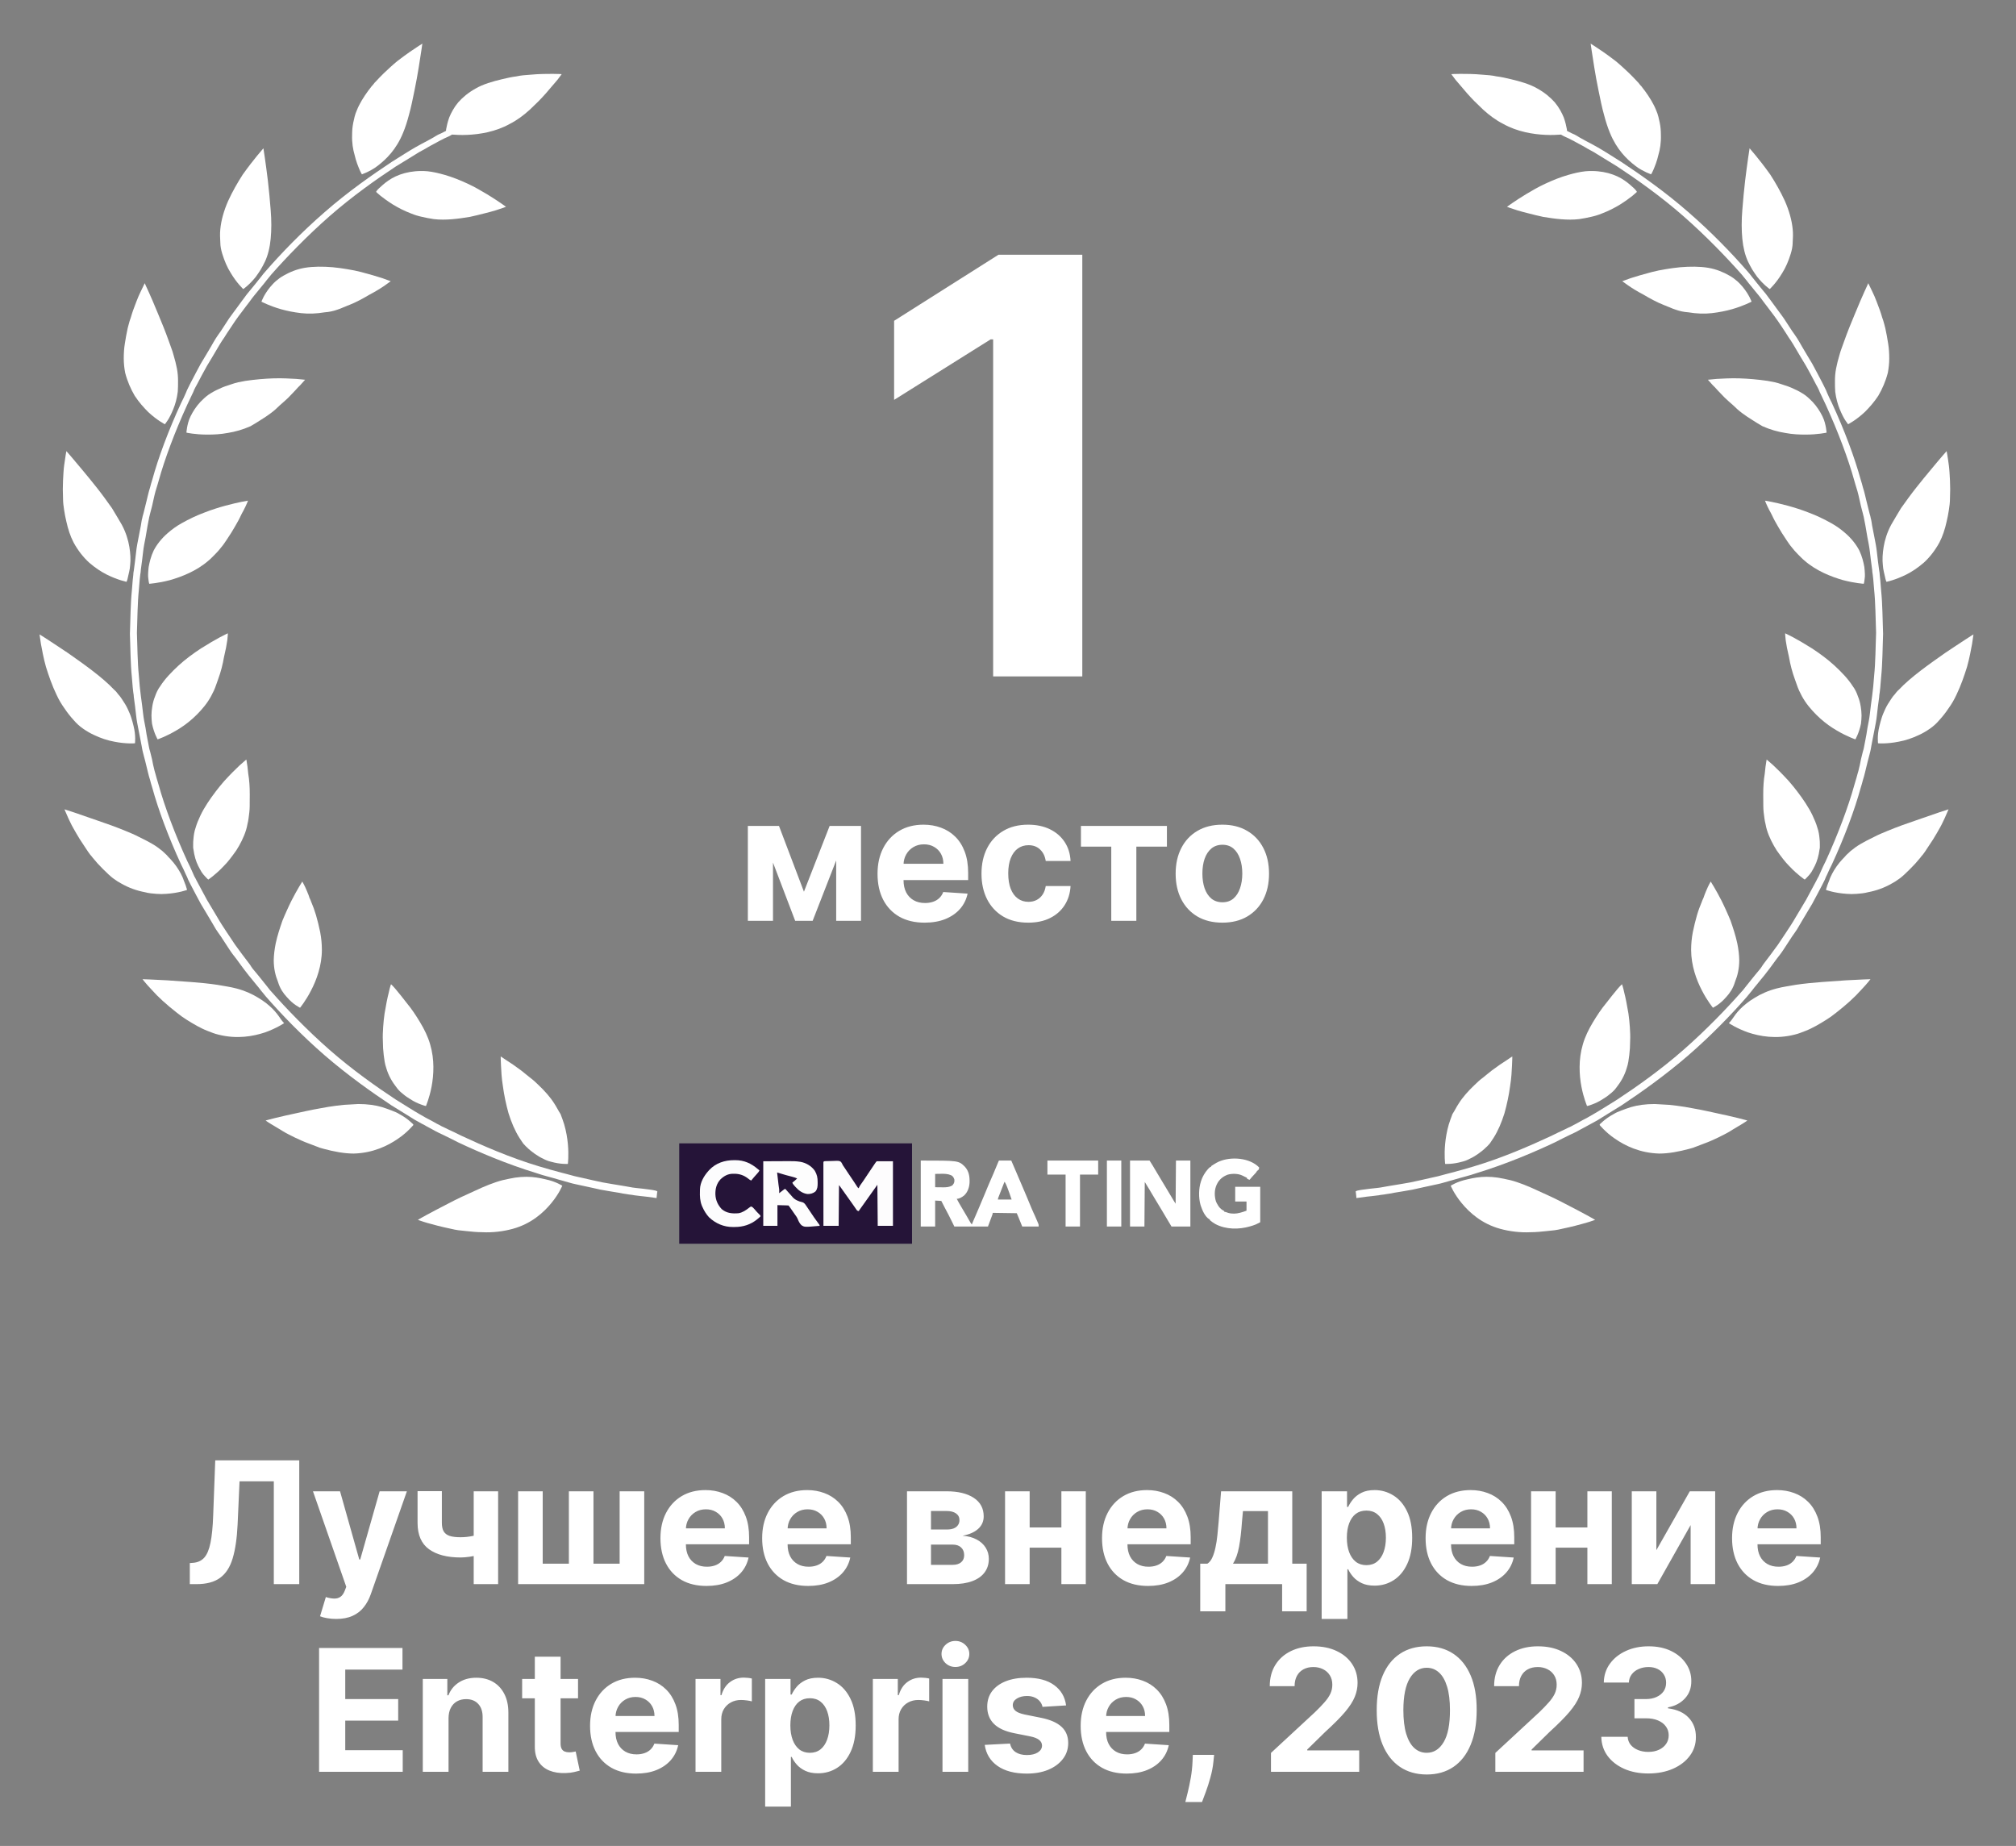 <svg width="462" height="423" viewBox="0 0 462 423" fill="none" xmlns="http://www.w3.org/2000/svg"><rect x="0" y="0" width="462" height="423" fill="#808080" stroke="none"/><path d="M120.645 269.659C119.81 269.659 118.977 269.722 118.079 269.85C117.823 269.916 117.566 269.916 117.372 269.979C117.118 270.044 116.924 270.044 116.668 270.107C116.22 270.235 115.707 270.301 115.194 270.429C113.204 270.942 111.025 271.838 108.844 272.864C106.663 273.828 104.485 274.854 102.56 275.878C100.636 276.841 98.905 277.802 97.685 278.444C96.468 279.085 95.761 279.535 95.761 279.535C95.761 279.535 95.954 279.598 96.339 279.727C96.724 279.855 97.237 280.046 97.942 280.24C99.29 280.625 101.212 281.138 103.393 281.586C103.971 281.714 104.482 281.842 105.061 281.908C105.637 281.971 106.215 282.036 106.857 282.099C108.075 282.227 109.292 282.356 110.512 282.356C112.947 282.484 115.385 282.164 117.501 281.586C121.734 280.431 124.557 277.868 126.351 275.687C128.147 273.506 128.853 271.71 128.853 271.71C128.853 271.71 127.442 270.749 125.005 270.235C123.659 269.916 122.247 269.659 120.645 269.659Z" fill="white"/><path d="M127.056 252.92C126.093 251.381 124.81 249.97 123.464 248.687C122.822 248.047 122.118 247.406 121.411 246.893C121.026 246.571 120.707 246.314 120.385 246.058C120.065 245.801 119.743 245.545 119.424 245.288C118.141 244.327 116.923 243.494 116.088 242.981C115.255 242.403 114.742 242.083 114.742 242.083C114.742 242.083 114.742 242.853 114.807 244.07C114.87 245.353 114.936 247.021 115.255 248.943C115.512 250.868 115.96 253.049 116.538 255.101C117.18 257.152 118.013 259.141 119.039 260.744C119.295 261.129 119.552 261.514 119.809 261.899C119.937 262.09 120.065 262.218 120.257 262.412C120.385 262.54 120.513 262.731 120.707 262.86C121.283 263.438 121.924 263.951 122.566 264.399C123.207 264.849 123.849 265.234 124.425 265.491C125.003 265.81 125.645 266.067 126.221 266.195C128.465 266.837 130.133 266.708 130.133 266.708C130.133 266.708 130.389 264.784 130.133 262.09C130.004 260.744 129.748 259.204 129.3 257.665C129.172 257.28 129.043 256.897 128.915 256.513C128.787 256.128 128.593 255.678 128.465 255.293C127.952 254.523 127.567 253.69 127.056 252.92Z" fill="white"/><path d="M94.605 257.536C94.477 257.41 94.22 257.217 93.963 256.96C93.452 256.512 92.617 255.871 91.528 255.292C91.015 254.973 90.436 254.716 89.732 254.46C89.091 254.203 88.321 253.946 87.551 253.69C86.011 253.24 84.218 252.985 82.1 252.985C81.01 253.048 79.921 253.114 78.766 253.177C77.612 253.305 76.457 253.433 75.302 253.625C74.085 253.818 72.93 254.075 71.775 254.266C70.621 254.523 69.466 254.716 68.442 254.973C66.261 255.421 64.401 255.871 63.054 256.19C61.708 256.512 60.874 256.769 60.874 256.769C60.874 256.769 61.579 257.282 62.798 257.986C63.375 258.371 64.144 258.756 64.914 259.269C65.299 259.526 65.748 259.717 66.196 259.974C66.646 260.23 67.159 260.424 67.607 260.681C68.57 261.129 69.66 261.642 70.749 262.027C71.328 262.218 71.841 262.474 72.417 262.668C72.739 262.796 72.995 262.859 73.25 262.988C73.572 263.053 73.828 263.181 74.148 263.244C76.522 263.886 78.895 264.336 81.076 264.336C85.501 264.208 88.899 262.54 91.206 260.937C92.361 260.167 93.259 259.332 93.837 258.756C94.413 258.178 94.733 257.793 94.733 257.793C94.733 257.793 94.733 257.665 94.605 257.536Z" fill="white"/><path d="M88.512 244.711C89.025 246.507 89.923 247.982 90.884 249.199C91.334 249.841 91.847 250.291 92.423 250.739C92.937 251.189 93.45 251.508 93.963 251.83C94.924 252.47 95.822 252.854 96.529 253.111C96.848 253.239 97.105 253.305 97.296 253.368C97.49 253.433 97.618 253.433 97.618 253.433C97.618 253.433 97.809 252.983 98.066 252.215C98.323 251.445 98.644 250.354 98.901 249.008C99.414 246.314 99.606 242.787 98.579 239.325C98.066 237.529 97.233 235.861 96.272 234.259C95.309 232.654 94.282 231.117 93.256 229.897C92.745 229.255 92.295 228.679 91.847 228.101C91.462 227.588 91.012 227.14 90.693 226.692C90.051 225.922 89.601 225.537 89.601 225.537C89.601 225.537 89.344 226.242 89.088 227.459C88.768 228.679 88.449 230.347 88.127 232.269C87.998 233.232 87.87 234.259 87.807 235.348C87.742 236.374 87.679 237.464 87.742 238.555C87.742 239.645 87.807 240.734 87.935 241.76C88.064 242.787 88.192 243.813 88.512 244.711Z" fill="white"/><path d="M64.276 233.424C63.891 232.848 63.314 232.015 62.48 231.18C61.647 230.347 60.556 229.449 59.146 228.614C57.799 227.781 56.131 227.012 54.144 226.499C53.438 226.307 52.733 226.179 52.027 226.051C51.322 225.922 50.552 225.794 49.783 225.666C45.935 225.087 41.574 224.896 38.304 224.639C34.969 224.446 32.66 224.383 32.66 224.383C32.66 224.383 33.43 225.409 34.841 226.883C36.187 228.423 38.239 230.282 40.548 232.078C40.869 232.335 41.254 232.591 41.638 232.911C41.831 233.039 42.023 233.167 42.215 233.296C42.408 233.424 42.6 233.552 42.793 233.681C43.562 234.194 44.396 234.644 45.166 235.092C45.999 235.542 46.769 235.927 47.602 236.246C48.436 236.568 49.206 236.888 50.039 237.079C54.336 238.171 58.055 237.464 60.749 236.568C63.442 235.605 65.11 234.45 65.11 234.45C65.11 234.45 64.661 234.002 64.276 233.424Z" fill="white"/><path d="M65.683 228.423C66.452 229.321 67.222 229.963 67.8 230.348C68.377 230.733 68.762 230.924 68.762 230.924C68.762 230.924 70.044 229.384 71.262 227.012C72.545 224.575 73.763 221.241 73.763 217.649C73.763 216.303 73.634 214.957 73.378 213.609C73.249 212.968 73.058 212.263 72.93 211.622C72.736 210.98 72.61 210.339 72.417 209.697C72.097 208.608 71.712 207.582 71.327 206.684C71.262 206.427 71.134 206.236 71.071 206.042C70.942 205.851 70.877 205.594 70.814 205.401C70.686 204.953 70.492 204.631 70.364 204.246C69.788 202.837 69.275 202.002 69.275 202.002C69.275 202.002 68.12 203.798 66.774 206.427C66.452 207.134 66.067 207.838 65.748 208.608C65.554 208.993 65.426 209.378 65.234 209.763C65.042 210.147 64.914 210.595 64.721 210.98C64.144 212.648 63.567 214.379 63.182 216.175C63.054 216.879 62.926 217.521 62.862 218.162C62.797 218.804 62.733 219.445 62.733 220.024C62.733 221.946 63.118 223.551 63.695 224.96C64.144 226.499 64.914 227.591 65.683 228.423Z" fill="white"/><path d="M35.804 204.824C36.638 204.887 37.407 204.887 38.112 204.824C40.998 204.63 42.858 203.926 42.858 203.926C42.858 203.926 42.794 203.541 42.537 202.836C42.409 202.514 42.281 202.13 42.088 201.682C41.96 201.232 41.704 200.718 41.447 200.205C40.87 199.116 40.1 197.961 39.01 196.807C38.754 196.55 38.497 196.293 38.177 195.908C37.856 195.589 37.535 195.332 37.215 195.01C36.509 194.434 35.739 193.858 34.842 193.345C33.944 192.832 32.982 192.319 31.892 191.805C30.93 191.292 29.84 190.842 28.75 190.394C26.569 189.496 24.261 188.663 22.144 187.957C20.092 187.252 18.297 186.611 16.95 186.161C15.603 185.713 14.77 185.456 14.77 185.456C14.77 185.456 15.09 186.226 15.667 187.509C15.988 188.15 16.309 188.92 16.758 189.69C17.206 190.522 17.719 191.355 18.297 192.319C18.874 193.217 19.515 194.178 20.156 195.139C20.349 195.395 20.477 195.589 20.669 195.845C20.862 196.037 21.054 196.293 21.247 196.55C21.631 197 22.016 197.448 22.401 197.898C23.235 198.794 24.068 199.629 24.902 200.399C25.351 200.784 25.735 201.168 26.248 201.488C26.697 201.81 27.146 202.13 27.659 202.386C29.519 203.476 31.443 204.117 33.175 204.439C34.136 204.695 34.97 204.758 35.804 204.824Z" fill="white"/><path d="M44.33 194.625C44.522 196.102 44.907 197.385 45.42 198.409C45.677 198.922 45.933 199.372 46.19 199.82C46.446 200.205 46.703 200.527 46.959 200.783C47.408 201.297 47.729 201.553 47.729 201.553C47.729 201.553 49.396 200.462 51.256 198.474C51.769 197.961 52.218 197.448 52.667 196.872C53.18 196.23 53.629 195.589 54.141 194.882C55.039 193.471 55.873 191.868 56.386 190.2C56.514 189.752 56.642 189.302 56.707 188.854C56.835 188.407 56.899 187.956 56.963 187.509C57.092 186.61 57.22 185.647 57.22 184.751C57.22 182.955 57.284 181.094 57.156 179.557C57.092 178.787 57.027 178.017 56.899 177.376C56.835 176.734 56.771 176.093 56.707 175.645C56.578 174.681 56.45 174.04 56.45 174.04C56.45 174.04 55.873 174.553 54.911 175.388C54.013 176.221 52.731 177.504 51.384 178.978C50.101 180.455 48.755 182.185 47.536 184.045C46.959 184.943 46.382 185.904 45.933 186.867C45.484 187.828 45.099 188.726 44.843 189.624C44.522 190.522 44.394 191.42 44.33 192.253C44.266 192.638 44.266 193.088 44.266 193.473C44.266 193.664 44.266 193.856 44.266 194.049C44.266 194.24 44.266 194.434 44.33 194.625Z" fill="white"/><path d="M19.063 166.988C19.896 167.566 20.666 168.014 21.5 168.399C23.103 169.169 24.706 169.682 26.117 169.938C28.939 170.515 30.927 170.323 30.927 170.323C30.927 170.323 31.183 168.655 30.606 166.346C30.478 165.77 30.285 165.128 30.093 164.487C29.901 163.846 29.58 163.141 29.259 162.434C28.939 161.73 28.49 161.025 27.977 160.256C27.72 159.871 27.464 159.486 27.143 159.164C27.015 158.973 26.822 158.779 26.694 158.588C26.502 158.394 26.374 158.203 26.181 158.075C23.424 155.124 18.998 152.047 15.536 149.61C13.74 148.392 12.137 147.366 10.982 146.596C9.828 145.826 9.059 145.376 9.059 145.376C9.059 145.376 9.187 146.211 9.379 147.557C9.636 148.905 9.956 150.764 10.534 152.817C11.175 154.867 11.944 157.114 12.971 159.229C13.227 159.742 13.483 160.319 13.804 160.832C14.125 161.345 14.381 161.795 14.766 162.306C15.408 163.269 16.113 164.167 16.818 164.937C17.524 165.77 18.229 166.411 19.063 166.988Z" fill="white"/><path d="M36.12 169.425C36.12 169.425 38.044 168.783 40.416 167.372C41.635 166.668 42.917 165.77 44.2 164.615C44.841 164.037 45.419 163.46 45.996 162.819C46.573 162.178 47.15 161.473 47.663 160.703C48.176 159.934 48.625 159.101 49.01 158.266C49.395 157.433 49.651 156.535 49.972 155.7C50.613 153.969 51.062 152.173 51.318 150.636C51.703 149.031 51.96 147.685 52.088 146.724C52.216 145.761 52.216 145.119 52.216 145.119C52.216 145.119 51.511 145.441 50.42 146.017C49.331 146.596 47.791 147.491 46.06 148.583C44.392 149.672 42.533 151.021 40.929 152.495C39.326 153.969 37.787 155.572 36.761 157.176C36.184 157.946 35.799 158.779 35.543 159.549C35.222 160.318 35.029 161.088 34.901 161.858C34.773 162.628 34.709 163.332 34.709 163.974C34.709 164.615 34.773 165.257 34.837 165.833C35.286 168.014 36.12 169.425 36.12 169.425Z" fill="white"/><path d="M14.7 116.904C14.828 117.803 15.021 118.701 15.213 119.533C15.598 121.264 16.111 122.869 16.881 124.343C17.907 126.202 19.125 127.742 20.472 128.959C21.818 130.114 23.165 131.012 24.448 131.654C27.013 132.937 29.001 133.321 29.001 133.321C29.001 133.321 29.193 132.937 29.322 132.23C29.45 131.525 29.77 130.627 29.834 129.41C29.963 128.255 29.899 126.844 29.642 125.304C29.386 123.765 28.873 122.034 27.911 120.238C27.59 119.662 27.205 119.02 26.82 118.379C26.628 118.059 26.436 117.737 26.243 117.418C26.051 117.096 25.858 116.776 25.666 116.454C24.576 114.915 23.422 113.312 22.203 111.773C20.985 110.236 19.83 108.824 18.804 107.604C16.752 105.104 15.213 103.373 15.213 103.373C15.213 103.373 14.957 104.656 14.7 106.643C14.572 107.604 14.508 108.824 14.444 110.107C14.38 111.388 14.38 112.799 14.444 114.21C14.444 115.171 14.572 116.069 14.7 116.904Z" fill="white"/><path d="M47.793 128.449C48.05 128.255 48.306 127.999 48.563 127.742C48.819 127.485 49.076 127.229 49.332 126.972C49.845 126.459 50.294 125.946 50.679 125.435C51.128 124.922 51.513 124.343 51.897 123.767C52.282 123.189 52.667 122.612 52.988 122.099C53.565 121.138 54.142 120.175 54.591 119.342C54.847 118.892 55.04 118.444 55.232 118.059C55.425 117.674 55.617 117.289 55.809 116.97C56.515 115.622 56.835 114.724 56.835 114.724C56.835 114.724 54.719 115.045 51.641 115.878C50.936 116.072 50.038 116.328 49.268 116.585C48.434 116.842 47.601 117.161 46.767 117.481C45.036 118.122 43.304 118.957 41.701 119.855C40.418 120.56 39.392 121.33 38.43 122.162C36.956 123.445 35.929 124.793 35.224 126.139C34.583 127.485 34.262 128.834 34.069 129.923C33.941 131.078 33.877 132.039 34.005 132.68C34.07 133.387 34.198 133.772 34.198 133.772C34.198 133.772 36.25 133.643 38.943 132.937C41.637 132.167 45.1 130.821 47.793 128.449Z" fill="white"/><path d="M30.862 90.674C31.824 92.149 32.914 93.366 33.941 94.393C35.992 96.317 37.788 97.215 37.788 97.215C37.788 97.215 38.045 96.893 38.43 96.317C38.814 95.739 39.263 94.843 39.712 93.751C40.161 92.662 40.546 91.314 40.738 89.776C40.802 89.007 40.802 88.172 40.802 87.274C40.802 86.378 40.738 85.48 40.546 84.454C40.353 83.49 40.097 82.401 39.776 81.374C39.648 80.861 39.456 80.285 39.263 79.772C39.071 79.259 38.878 78.683 38.686 78.169C37.916 75.988 37.019 73.808 36.185 71.82C35.8 70.857 35.352 69.896 35.031 69.063C34.646 68.228 34.325 67.458 34.069 66.882C33.491 65.664 33.171 64.894 33.171 64.894C33.171 64.894 32.786 65.664 32.209 66.882C31.889 67.523 31.567 68.293 31.247 69.126C30.926 70.024 30.542 70.922 30.221 71.948C30.093 72.462 29.9 72.975 29.708 73.551C29.58 74.064 29.387 74.64 29.259 75.219C29.003 76.308 28.81 77.528 28.618 78.683C28.425 79.835 28.361 80.99 28.361 82.144C28.361 83.299 28.489 84.388 28.682 85.415C29.195 87.402 29.964 89.135 30.862 90.674Z" fill="white"/><path d="M59.721 96.252C60.555 95.741 61.325 95.228 62.094 94.65C62.864 94.073 63.505 93.495 64.147 92.853C64.788 92.277 65.494 91.701 66.07 91.123C66.648 90.546 67.162 89.968 67.609 89.52C67.866 89.263 68.057 89.007 68.251 88.813C68.442 88.622 68.636 88.428 68.827 88.237C69.534 87.467 69.919 87.019 69.919 87.019C69.919 87.019 69.149 86.954 67.866 86.826C66.583 86.763 64.788 86.635 62.736 86.698C60.748 86.763 58.439 86.954 56.259 87.276C55.682 87.404 55.169 87.467 54.591 87.596C54.078 87.724 53.565 87.852 53.052 88.044C52.026 88.365 51.064 88.685 50.166 89.135C49.269 89.52 48.499 89.968 47.73 90.481C47.024 90.994 46.447 91.573 45.934 92.084C44.908 93.175 44.202 94.33 43.69 95.356C43.176 96.38 42.984 97.344 42.856 98.048C42.727 98.755 42.727 99.14 42.727 99.14C42.727 99.14 44.715 99.588 47.537 99.588C48.948 99.588 50.551 99.525 52.219 99.203C53.886 98.946 55.682 98.433 57.413 97.663C58.183 97.215 58.952 96.765 59.721 96.252Z" fill="white"/><path d="M50.938 58.162C51.451 59.83 52.092 61.304 52.862 62.522C54.273 64.896 55.747 66.242 55.747 66.242C55.747 66.242 57.158 65.281 58.633 63.42C59.018 62.906 59.339 62.393 59.723 61.817C60.044 61.239 60.429 60.599 60.749 59.893C61.391 58.481 61.84 56.751 62.032 54.698C62.225 52.711 62.225 50.467 62.032 48.157C61.84 45.785 61.647 43.541 61.391 41.423C61.134 39.307 60.878 37.448 60.685 36.102C60.493 34.754 60.365 33.984 60.365 33.984C60.365 33.984 60.236 34.113 59.98 34.434C59.724 34.754 59.403 35.139 58.954 35.652C58.056 36.742 56.902 38.218 55.619 40.014C54.465 41.808 53.246 43.926 52.284 46.042C51.322 48.223 50.681 50.467 50.489 52.519C50.425 53.03 50.425 53.543 50.425 54.056C50.425 54.57 50.489 55.02 50.489 55.533C50.489 56.431 50.681 57.327 50.938 58.162Z" fill="white"/><path d="M77.231 70.986C77.679 70.858 78.129 70.666 78.577 70.473C78.768 70.41 79.025 70.281 79.218 70.216C79.475 70.088 79.666 70.025 79.859 69.96C81.656 69.255 83.258 68.357 84.669 67.524C86.144 66.754 87.361 65.985 88.196 65.406C88.581 65.087 88.966 64.893 89.157 64.702C89.414 64.573 89.542 64.445 89.542 64.445C89.542 64.445 89.351 64.38 89.029 64.254C88.71 64.126 88.196 63.932 87.618 63.741C86.4 63.356 84.732 62.843 82.745 62.33C81.784 62.073 80.758 61.879 79.603 61.688C79.09 61.623 78.511 61.495 77.935 61.431C77.359 61.366 76.781 61.303 76.267 61.238C74.023 61.047 71.779 61.047 69.855 61.366C67.931 61.688 66.328 62.392 64.981 63.162C64.276 63.547 63.699 63.997 63.186 64.445C62.673 64.893 62.288 65.343 61.903 65.791C60.428 67.587 59.915 69.127 59.915 69.127C59.915 69.127 61.711 70.088 64.404 70.858C65.752 71.243 67.354 71.564 69.022 71.756C70.753 71.949 72.484 71.884 74.408 71.564C75.369 71.499 76.333 71.308 77.231 70.986Z" fill="white"/><path d="M82.358 38.794C82.68 39.563 82.937 39.948 82.937 39.948C82.937 39.948 83.065 39.883 83.256 39.82C83.45 39.755 83.707 39.627 84.026 39.498C84.668 39.179 85.629 38.731 86.592 37.961C88.516 36.484 90.823 34.24 92.363 30.457C92.876 29.239 93.326 27.828 93.711 26.354C94.224 24.558 94.607 22.568 94.992 20.709C95.377 18.85 95.698 17.054 95.955 15.451C96.468 12.309 96.788 10 96.788 10C96.788 10 95.633 10.704 93.965 11.859C93.133 12.438 92.171 13.142 91.08 13.977C90.054 14.81 89.029 15.771 87.938 16.797C87.296 17.439 86.655 18.08 86.079 18.722C85.885 18.913 85.757 19.041 85.631 19.235C85.503 19.426 85.374 19.554 85.181 19.748C84.924 20.068 84.668 20.453 84.348 20.837C83.322 22.248 82.358 23.788 81.782 25.262C81.334 26.226 81.141 27.25 80.949 28.148C80.756 29.111 80.693 30.009 80.693 30.905C80.627 32.638 80.884 34.24 81.269 35.523C81.591 36.935 82.039 38.024 82.358 38.794Z" fill="white"/><path d="M107.687 49.695C108.842 49.439 109.934 49.182 110.895 48.926C111.856 48.669 112.754 48.475 113.524 48.219C114.998 47.771 115.961 47.386 115.961 47.386C115.961 47.386 114.23 46.103 111.599 44.501C110.316 43.731 108.779 42.833 107.111 42.063C105.443 41.293 103.713 40.589 101.917 40.076C100.571 39.691 99.222 39.369 97.942 39.241C94.03 38.921 90.951 40.011 89.026 41.359C88.066 42 87.359 42.705 86.846 43.153C86.589 43.409 86.398 43.603 86.332 43.731C86.204 43.859 86.204 43.988 86.204 43.988C86.204 43.988 86.526 44.307 87.23 44.886C87.872 45.399 88.835 46.103 90.053 46.873C91.207 47.578 92.682 48.347 94.221 48.926C94.991 49.245 95.824 49.502 96.722 49.695C97.62 49.887 98.453 50.08 99.416 50.209C102.108 50.528 104.996 50.143 107.687 49.695Z" fill="white"/><path d="M148.539 272.546C147.77 272.418 146.872 272.352 145.782 272.224C145.269 272.161 144.691 272.096 144.114 271.967C143.538 271.839 142.897 271.776 142.255 271.648C140.972 271.454 139.561 271.198 138.087 270.941C136.61 270.622 135.073 270.3 133.468 269.915C132.699 269.723 131.866 269.595 131.031 269.339C130.263 269.147 129.428 268.891 128.596 268.697C126.928 268.249 125.26 267.799 123.592 267.286C116.923 265.299 110.511 262.476 105.829 260.297C104.675 259.719 103.585 259.206 102.622 258.758C102.109 258.501 101.726 258.308 101.276 258.116C100.891 257.923 100.506 257.666 100.187 257.538C98.838 256.77 98.069 256.386 98.069 256.386C98.069 256.386 97.301 256.001 96.018 255.231C94.67 254.461 92.876 253.307 90.695 251.961C86.399 249.138 80.754 245.161 75.561 240.608C70.367 236.057 65.62 231.119 62.222 227.27C61.773 226.822 61.452 226.309 61.068 225.859C60.683 225.411 60.362 224.961 60.041 224.576C59.4 223.806 58.823 223.039 58.31 222.46C57.797 221.884 57.476 221.371 57.284 221.049C57.027 220.729 56.899 220.536 56.899 220.536C56.899 220.536 56.386 219.831 55.488 218.677C55.039 218.1 54.526 217.331 53.885 216.496C53.308 215.663 52.667 214.637 51.961 213.61C51.641 213.097 51.256 212.521 50.871 211.942C50.486 211.366 50.166 210.79 49.781 210.149C49.011 208.866 48.242 207.583 47.408 206.172C46.638 204.76 45.869 203.286 45.099 201.875C44.907 201.49 44.715 201.105 44.522 200.785C44.33 200.401 44.202 200.016 44.009 199.631C43.689 198.861 43.304 198.091 42.919 197.322C40.097 191.166 37.725 184.816 36.378 179.944C36.185 179.365 36.057 178.789 35.864 178.211C35.736 177.634 35.544 177.121 35.416 176.608C35.159 175.582 34.967 174.749 34.839 173.979C34.518 172.568 34.261 171.735 34.261 171.735C34.261 171.735 34.197 171.542 34.133 171.157C34.069 170.772 33.941 170.196 33.813 169.489C33.684 168.784 33.492 167.886 33.364 166.86C33.171 165.834 32.915 164.681 32.787 163.461C32.658 162.244 32.466 160.833 32.273 159.421C32.209 159.036 32.209 158.717 32.145 158.332C32.081 157.947 32.081 157.625 32.017 157.177C31.953 156.408 31.889 155.638 31.825 154.868C31.504 151.726 31.504 148.39 31.376 144.992C31.504 141.593 31.504 138.26 31.825 135.118C31.889 134.348 31.953 133.578 32.017 132.809C32.081 132.424 32.081 132.039 32.145 131.654C32.209 131.269 32.273 130.949 32.273 130.565C32.466 129.153 32.658 127.742 32.787 126.524C32.915 125.305 33.171 124.15 33.364 123.124C33.556 122.099 33.684 121.264 33.813 120.495C33.941 119.79 34.069 119.212 34.133 118.829C34.197 118.444 34.261 118.251 34.261 118.251C34.261 118.251 34.454 117.418 34.839 116.007C34.967 115.3 35.224 114.404 35.416 113.441C35.544 112.928 35.672 112.415 35.864 111.838C36.057 111.325 36.185 110.684 36.378 110.108C37.725 105.232 40.097 98.883 42.919 92.727C43.304 91.958 43.624 91.188 44.009 90.418C44.202 90.033 44.394 89.648 44.522 89.266C44.715 88.881 44.907 88.496 45.099 88.174C45.869 86.7 46.638 85.226 47.408 83.877C48.242 82.531 49.011 81.186 49.781 79.903C50.166 79.261 50.486 78.683 50.871 78.106C51.256 77.528 51.641 77.015 51.961 76.439C52.667 75.349 53.308 74.386 53.885 73.553C54.462 72.718 55.039 71.951 55.488 71.372C56.386 70.155 56.899 69.513 56.899 69.513C56.899 69.513 57.027 69.32 57.284 69C57.54 68.678 57.861 68.167 58.31 67.654C58.823 67.076 59.336 66.371 60.041 65.536C60.362 65.151 60.747 64.703 61.068 64.255C61.452 63.805 61.837 63.292 62.222 62.844C65.62 58.995 70.367 54.057 75.561 49.504C80.754 44.951 86.399 40.976 90.695 38.154C92.939 36.808 94.735 35.653 96.018 34.883C97.364 34.179 98.069 33.729 98.069 33.729C98.069 33.729 98.838 33.281 100.187 32.574C100.506 32.383 100.891 32.189 101.276 31.998C101.661 31.804 102.109 31.548 102.622 31.356C102.944 31.228 103.263 31.034 103.585 30.843H103.648C104.483 30.906 105.701 30.971 107.112 30.906C109.935 30.778 113.59 30.202 116.795 28.406C118.463 27.573 120.002 26.418 121.413 25.135C122.055 24.494 122.759 23.852 123.401 23.211C124.042 22.569 124.619 21.93 125.132 21.352C126.158 20.134 127.121 19.043 127.761 18.275C128.339 17.505 128.724 16.992 128.724 16.992C128.724 16.992 127.954 16.927 126.671 16.927C125.388 16.927 123.592 16.927 121.542 17.12C121.029 17.183 120.515 17.183 119.937 17.249C119.424 17.312 118.848 17.377 118.334 17.505C117.245 17.634 116.153 17.89 115.064 18.147C112.883 18.658 110.702 19.299 109.037 20.262C107.304 21.223 106.021 22.315 104.997 23.467C104.033 24.622 103.392 25.842 102.944 26.931C102.559 28.021 102.365 28.919 102.237 29.625C102.237 29.754 102.237 29.882 102.174 30.01C102.046 30.073 101.918 30.139 101.789 30.202C101.341 30.458 100.891 30.652 100.443 30.843C100.058 31.034 99.674 31.291 99.352 31.485C98.006 32.254 97.236 32.639 97.236 32.639C97.236 32.639 96.466 33.024 95.12 33.794C93.772 34.564 91.978 35.716 89.732 37.127C85.372 40.013 79.664 43.99 74.407 48.606C69.147 53.159 64.338 58.163 60.939 62.074C60.49 62.588 60.105 63.035 59.785 63.486C59.4 63.934 59.079 64.384 58.759 64.766C58.053 65.601 57.54 66.306 57.027 66.884C56.514 67.46 56.194 67.974 55.937 68.296C55.681 68.615 55.552 68.806 55.552 68.806C55.552 68.806 55.039 69.513 54.142 70.731C53.692 71.372 53.115 72.079 52.538 72.912C51.961 73.81 51.32 74.771 50.614 75.862C50.23 76.376 49.845 76.952 49.46 77.528C49.075 78.106 48.755 78.748 48.37 79.389C47.6 80.672 46.831 82.018 45.997 83.364C45.228 84.775 44.458 86.25 43.688 87.726C43.496 88.111 43.304 88.496 43.111 88.881C42.919 89.266 42.727 89.648 42.598 90.033C42.278 90.803 41.893 91.573 41.508 92.342C38.622 98.564 36.249 104.976 34.903 109.914C34.71 110.555 34.518 111.132 34.39 111.71C34.197 112.286 34.069 112.799 33.941 113.313C33.684 114.339 33.492 115.237 33.3 115.941C32.979 117.353 32.722 118.188 32.722 118.188C32.722 118.188 32.658 118.379 32.594 118.764C32.466 119.149 32.402 119.725 32.273 120.495C32.145 121.201 31.953 122.099 31.761 123.124C31.568 124.15 31.311 125.305 31.183 126.587C31.055 127.87 30.863 129.216 30.67 130.693C30.606 131.078 30.542 131.397 30.542 131.782C30.478 132.167 30.478 132.552 30.414 132.937C30.35 133.707 30.286 134.476 30.221 135.309C29.901 138.451 29.901 141.85 29.773 145.248C29.901 148.647 29.901 152.048 30.221 155.19C30.286 155.96 30.35 156.792 30.414 157.497C30.478 157.882 30.478 158.267 30.542 158.652C30.606 159.036 30.67 159.421 30.67 159.743C30.863 161.152 31.055 162.563 31.183 163.846C31.311 165.129 31.568 166.284 31.761 167.31C31.953 168.337 32.145 169.232 32.273 169.939C32.402 170.644 32.53 171.222 32.594 171.67C32.658 172.055 32.722 172.248 32.722 172.248C32.722 172.248 32.915 173.081 33.3 174.492C33.492 175.262 33.684 176.095 33.941 177.121C34.069 177.634 34.197 178.147 34.39 178.724C34.518 179.302 34.71 179.878 34.903 180.52C36.249 185.458 38.622 191.87 41.508 198.091C41.893 198.861 42.278 199.631 42.598 200.401C42.791 200.785 42.983 201.17 43.111 201.555C43.304 201.94 43.496 202.325 43.688 202.708C44.458 204.184 45.228 205.658 45.997 207.07C46.831 208.481 47.6 209.764 48.37 211.044C48.755 211.686 49.139 212.327 49.46 212.906C49.845 213.482 50.23 214.06 50.614 214.574C51.32 215.663 51.961 216.624 52.538 217.522C53.115 218.42 53.692 219.127 54.142 219.703C55.039 220.921 55.552 221.627 55.552 221.627C55.552 221.627 55.681 221.819 55.937 222.141C56.194 222.46 56.514 222.91 57.027 223.549C57.54 224.128 58.053 224.832 58.759 225.667C59.079 226.052 59.464 226.5 59.785 226.95C60.17 227.398 60.554 227.911 60.939 228.359C64.338 232.271 69.147 237.275 74.407 241.828C79.664 246.381 85.372 250.421 89.732 253.307C91.978 254.653 93.837 255.872 95.12 256.642C96.466 257.41 97.236 257.795 97.236 257.795C97.236 257.795 98.006 258.245 99.352 258.949C99.674 259.143 100.058 259.334 100.443 259.528C100.891 259.719 101.341 259.975 101.789 260.169C102.75 260.617 103.842 261.195 104.997 261.772C109.741 264.016 116.219 266.773 122.953 268.825C124.619 269.404 126.352 269.789 128.017 270.3C128.852 270.556 129.685 270.75 130.52 271.006C131.353 271.263 132.123 271.391 132.955 271.583C134.56 271.904 136.097 272.289 137.637 272.609C139.113 272.866 140.522 273.122 141.805 273.316C142.447 273.444 143.088 273.572 143.664 273.635C144.243 273.764 144.819 273.764 145.332 273.892C146.424 274.02 147.322 274.148 148.089 274.211C149.629 274.405 150.464 274.533 150.464 274.533L150.592 273.25C150.912 272.866 150.014 272.737 148.539 272.546Z" fill="white"/><path d="M248.026 58.367V155H227.595V77.76H227.029L204.9 91.632V73.513L228.822 58.367H248.026Z" fill="white"/><path d="M184.236 204.333L190.125 189.258H194.711L186.232 211H182.226L173.945 189.258H178.517L184.236 204.333ZM177.144 189.258V211H171.383V189.258H177.144ZM191.625 211V189.258H197.315V211H191.625ZM211.888 211.425C209.652 211.425 207.727 210.972 206.113 210.066C204.509 209.15 203.272 207.858 202.404 206.187C201.536 204.507 201.102 202.521 201.102 200.228C201.102 197.991 201.536 196.028 202.404 194.339C203.272 192.65 204.494 191.334 206.07 190.39C207.656 189.446 209.515 188.974 211.648 188.974C213.082 188.974 214.417 189.206 215.653 189.668C216.899 190.121 217.984 190.805 218.909 191.721C219.843 192.636 220.57 193.787 221.089 195.174C221.608 196.552 221.868 198.166 221.868 200.016V201.672H203.508V197.935H216.191C216.191 197.067 216.003 196.297 215.625 195.627C215.248 194.957 214.724 194.434 214.054 194.056C213.393 193.669 212.624 193.476 211.747 193.476C210.831 193.476 210.02 193.688 209.312 194.113C208.614 194.528 208.066 195.09 207.67 195.797C207.274 196.496 207.071 197.274 207.061 198.133V201.686C207.061 202.762 207.259 203.691 207.656 204.474C208.062 205.258 208.632 205.862 209.369 206.286C210.105 206.711 210.978 206.923 211.987 206.923C212.657 206.923 213.271 206.829 213.827 206.64C214.384 206.451 214.861 206.168 215.257 205.791C215.653 205.413 215.955 204.951 216.163 204.404L221.74 204.772C221.457 206.112 220.877 207.282 219.999 208.282C219.131 209.273 218.008 210.047 216.63 210.604C215.262 211.151 213.681 211.425 211.888 211.425ZM235.627 211.425C233.399 211.425 231.484 210.953 229.879 210.009C228.285 209.056 227.058 207.735 226.199 206.046C225.35 204.356 224.925 202.412 224.925 200.214C224.925 197.987 225.355 196.033 226.213 194.353C227.081 192.664 228.313 191.348 229.908 190.404C231.503 189.451 233.399 188.974 235.598 188.974C237.495 188.974 239.156 189.319 240.581 190.008C242.006 190.697 243.133 191.664 243.964 192.91C244.794 194.155 245.252 195.618 245.337 197.298H239.647C239.486 196.213 239.062 195.34 238.373 194.679C237.693 194.009 236.801 193.674 235.697 193.674C234.763 193.674 233.947 193.929 233.248 194.438C232.56 194.939 232.022 195.67 231.635 196.632C231.248 197.595 231.054 198.76 231.054 200.129C231.054 201.516 231.243 202.696 231.621 203.668C232.007 204.64 232.55 205.38 233.248 205.89C233.947 206.4 234.763 206.654 235.697 206.654C236.386 206.654 237.004 206.513 237.552 206.23C238.108 205.947 238.566 205.536 238.925 204.998C239.293 204.451 239.533 203.795 239.647 203.031H245.337C245.243 204.691 244.79 206.154 243.978 207.419C243.176 208.674 242.067 209.655 240.652 210.363C239.236 211.071 237.561 211.425 235.627 211.425ZM247.715 194V189.258H267.419V194H260.412V211H254.665V194H247.715ZM280.12 211.425C277.921 211.425 276.02 210.958 274.415 210.023C272.821 209.08 271.589 207.768 270.721 206.088C269.853 204.399 269.419 202.441 269.419 200.214C269.419 197.968 269.853 196.005 270.721 194.325C271.589 192.636 272.821 191.324 274.415 190.39C276.02 189.446 277.921 188.974 280.12 188.974C282.319 188.974 284.215 189.446 285.81 190.39C287.415 191.324 288.651 192.636 289.519 194.325C290.387 196.005 290.821 197.968 290.821 200.214C290.821 202.441 290.387 204.399 289.519 206.088C288.651 207.768 287.415 209.08 285.81 210.023C284.215 210.958 282.319 211.425 280.12 211.425ZM280.148 206.753C281.149 206.753 281.984 206.47 282.654 205.904C283.324 205.328 283.829 204.545 284.168 203.554C284.517 202.563 284.692 201.436 284.692 200.171C284.692 198.907 284.517 197.779 284.168 196.788C283.829 195.797 283.324 195.014 282.654 194.438C281.984 193.863 281.149 193.575 280.148 193.575C279.138 193.575 278.289 193.863 277.6 194.438C276.921 195.014 276.407 195.797 276.057 196.788C275.718 197.779 275.548 198.907 275.548 200.171C275.548 201.436 275.718 202.563 276.057 203.554C276.407 204.545 276.921 205.328 277.6 205.904C278.289 206.47 279.138 206.753 280.148 206.753Z" fill="white"/><g clip-path="url(#clip0_1864_672)"><path d="M155.656 262C173.262 262 190.867 262 209.006 262C209.006 269.59 209.006 277.18 209.006 285C191.401 285 173.795 285 155.656 285C155.656 277.41 155.656 269.82 155.656 262Z" fill="#251438"/><path d="M211.006 265.94C219.675 265.94 219.675 265.94 221.119 267.351C222.059 268.387 222.237 269.619 222.192 270.981C222.131 272.084 221.762 273.189 220.94 273.947C220.457 274.322 219.872 274.706 219.256 274.706C219.593 275.355 219.956 275.985 220.331 276.611C220.717 277.257 221.1 277.904 221.477 278.556C221.528 278.644 221.528 278.644 221.58 278.734C221.747 279.023 221.913 279.312 222.079 279.601C222.14 279.706 222.2 279.811 222.261 279.916C222.289 279.965 222.316 280.013 222.345 280.063C222.456 280.256 222.558 280.418 222.713 280.577C222.732 280.531 222.751 280.485 222.77 280.438C222.859 280.225 222.948 280.011 223.037 279.798C223.067 279.726 223.097 279.654 223.127 279.58C223.294 279.181 223.466 278.785 223.645 278.391C223.925 277.773 224.186 277.147 224.446 276.521C224.551 276.271 224.655 276.02 224.76 275.77C224.786 275.708 224.812 275.645 224.839 275.581C225.092 274.975 225.348 274.371 225.605 273.766C225.915 273.038 226.218 272.308 226.514 271.575C226.758 270.97 227.014 270.376 227.288 269.785C227.556 269.203 227.795 268.608 228.041 268.016C228.202 267.627 228.365 267.239 228.527 266.85C228.558 266.778 228.588 266.705 228.619 266.63C228.647 266.563 228.675 266.496 228.704 266.427C228.729 266.368 228.754 266.309 228.779 266.248C228.823 266.144 228.871 266.042 228.92 265.94C229.854 265.94 230.787 265.94 231.749 265.94C232.152 266.866 232.551 267.793 232.946 268.722C233.092 269.067 233.239 269.411 233.385 269.755C233.414 269.822 233.443 269.89 233.472 269.959C233.697 270.487 233.923 271.013 234.15 271.54C234.505 272.364 234.856 273.191 235.206 274.018C235.233 274.081 235.26 274.145 235.288 274.211C235.673 275.122 236.054 276.036 236.428 276.953C236.559 277.274 236.691 277.593 236.846 277.903C237.074 278.36 237.272 278.832 237.473 279.302C237.52 279.412 237.568 279.522 237.615 279.631C237.685 279.792 237.754 279.952 237.822 280.113C237.863 280.208 237.904 280.303 237.946 280.4C238.034 280.657 238.034 280.657 238.034 281.059C236.79 281.059 235.545 281.059 234.263 281.059C233.811 279.938 233.811 279.938 233.671 279.589C233.633 279.497 233.596 279.404 233.557 279.308C233.519 279.214 233.481 279.12 233.442 279.023C233.301 278.681 233.153 278.343 233.006 278.003C231.191 277.977 229.376 277.95 227.506 277.923C227.48 278.056 227.454 278.188 227.427 278.325C227.09 279.227 226.753 280.13 226.406 281.059C223.865 281.059 221.324 281.059 218.706 281.059C218.498 280.635 218.291 280.21 218.077 279.773C217.9 279.417 217.722 279.062 217.542 278.707C217.495 278.614 217.448 278.522 217.4 278.426C217.075 277.787 216.743 277.154 216.399 276.525C216.159 276.086 215.938 275.64 215.72 275.189C215.253 275.162 214.787 275.136 214.306 275.108C214.306 277.072 214.306 279.036 214.306 281.059C213.217 281.059 212.128 281.059 211.006 281.059C211.006 276.07 211.006 271.081 211.006 265.94ZM214.306 268.996C214.306 270.005 214.306 271.013 214.306 272.052C214.982 272.06 214.982 272.06 215.671 272.067C215.882 272.071 215.882 272.071 216.097 272.074C216.871 272.081 217.54 272.038 218.234 271.65C218.351 271.522 218.351 271.522 218.446 271.374C218.495 271.302 218.495 271.302 218.545 271.228C218.728 270.915 218.729 270.64 218.706 270.283C218.573 269.845 218.393 269.542 217.999 269.318C217.19 268.967 216.437 268.957 215.578 268.976C215.158 268.983 214.738 268.99 214.306 268.996ZM230.177 270.846C229.535 272.483 229.535 272.483 228.901 274.123C228.878 274.181 228.855 274.24 228.832 274.3C228.722 274.575 228.722 274.575 228.684 274.867C229.722 274.867 230.759 274.867 231.827 274.867C231.376 273.532 231.376 273.532 230.884 272.213C230.85 272.126 230.816 272.039 230.781 271.949C230.628 271.564 230.48 271.195 230.256 270.846C230.23 270.846 230.204 270.846 230.177 270.846Z" fill="white"/><path d="M240.035 265.94C243.873 265.94 247.71 265.94 251.664 265.94C251.664 267.002 251.664 268.064 251.664 269.157C250.29 269.157 248.915 269.157 247.499 269.157C247.499 273.085 247.499 277.013 247.499 281.059C246.41 281.059 245.321 281.059 244.199 281.059C244.199 277.132 244.199 273.204 244.199 269.157C242.825 269.157 241.451 269.157 240.035 269.157C240.035 268.096 240.035 267.034 240.035 265.94Z" fill="white"/><path d="M253.663 265.94C254.752 265.94 255.841 265.94 256.963 265.94C256.963 270.93 256.963 275.919 256.963 281.059C255.874 281.059 254.785 281.059 253.663 281.059C253.663 276.07 253.663 271.081 253.663 265.94Z" fill="white"/><path d="M258.964 265.94C260.442 265.94 261.92 265.94 263.442 265.94C263.972 266.754 263.972 266.754 264.19 267.129C264.238 267.211 264.285 267.293 264.334 267.377C264.384 267.462 264.433 267.547 264.484 267.634C264.907 268.361 265.337 269.082 265.778 269.797C266.413 270.832 267.034 271.875 267.653 272.92C268.039 273.573 268.427 274.224 268.82 274.872C268.883 274.977 268.883 274.977 268.948 275.084C269.1 275.335 269.253 275.586 269.414 275.832C269.44 272.568 269.466 269.304 269.492 265.94C270.581 265.94 271.67 265.94 272.792 265.94C272.792 270.93 272.792 275.919 272.792 281.059C271.366 281.059 269.94 281.059 268.471 281.059C267.484 279.406 267.484 279.406 267.071 278.712C267.026 278.636 266.98 278.559 266.934 278.48C266.695 278.08 266.457 277.679 266.22 277.278C265.72 276.437 265.217 275.599 264.706 274.765C264.388 274.245 264.076 273.723 263.769 273.197C263.729 273.129 263.689 273.06 263.647 272.989C263.57 272.856 263.492 272.723 263.415 272.59C263.071 271.998 262.707 271.426 262.342 270.846C262.317 274.216 262.291 277.587 262.264 281.059C261.175 281.059 260.086 281.059 258.964 281.059C258.964 276.07 258.964 271.081 258.964 265.94Z" fill="white"/><path d="M288.129 267.127C288.277 267.258 288.423 267.392 288.565 267.529C288.497 267.911 288.497 267.911 288.408 268.092C288.356 268.092 288.305 268.092 288.251 268.092C288.251 268.145 288.251 268.198 288.251 268.253C288.199 268.253 288.147 268.253 288.094 268.253C288.073 268.3 288.053 268.347 288.032 268.395C287.932 268.585 287.823 268.716 287.678 268.871C287.627 268.925 287.576 268.98 287.523 269.037C287.47 269.093 287.417 269.15 287.362 269.208C287.017 269.577 286.68 269.947 286.365 270.344C286.103 270.296 285.936 270.204 285.737 270.022C285.737 269.969 285.737 269.916 285.737 269.861C285.68 269.839 285.623 269.817 285.565 269.794C285.287 269.676 285.022 269.537 284.755 269.396C283.769 268.904 282.379 268.878 281.327 269.178C280.258 269.59 279.414 270.259 278.901 271.309C278.86 271.392 278.86 271.392 278.818 271.476C278.267 272.652 278.276 274.101 278.665 275.33C278.799 275.643 278.956 275.928 279.137 276.215C279.174 276.274 279.212 276.334 279.25 276.395C279.588 276.894 280.017 277.241 280.551 277.501C280.551 277.554 280.551 277.607 280.551 277.662C280.627 277.675 280.627 277.675 280.703 277.687C280.964 277.747 281.206 277.833 281.457 277.926C282.319 278.182 283.304 278.141 284.165 277.903C284.257 277.878 284.349 277.853 284.444 277.827C284.86 277.709 285.258 277.585 285.658 277.421C285.658 276.731 285.658 276.041 285.658 275.33C284.803 275.33 283.947 275.33 283.065 275.33C283.065 274.215 283.065 273.101 283.065 271.952C284.958 271.952 286.851 271.952 288.801 271.952C288.801 274.633 288.801 277.313 288.801 280.075C287.737 280.619 287.737 280.619 287.264 280.773C287.173 280.804 287.082 280.834 286.989 280.865C286.886 280.897 286.783 280.928 286.68 280.959C286.614 280.979 286.549 280.999 286.481 281.02C283.922 281.769 280.915 281.758 278.523 280.487C278.078 280.225 277.641 279.935 277.251 279.592C277.251 279.539 277.251 279.486 277.251 279.431C277.205 279.411 277.159 279.39 277.112 279.369C276.188 278.848 275.526 277.356 275.208 276.375C275.162 276.234 275.162 276.234 275.115 276.09C274.654 274.477 274.688 272.336 275.208 270.746C275.234 270.666 275.234 270.666 275.261 270.585C275.495 269.885 275.809 269.258 276.23 268.655C276.274 268.591 276.319 268.526 276.365 268.46C276.665 268.045 276.997 267.67 277.408 267.368C277.46 267.368 277.512 267.368 277.565 267.368C277.565 267.315 277.565 267.262 277.565 267.208C277.721 267.096 277.874 266.995 278.037 266.896C278.084 266.867 278.131 266.838 278.18 266.808C278.315 266.726 278.451 266.645 278.587 266.564C278.641 266.531 278.695 266.498 278.75 266.465C281.411 264.971 285.769 265.152 288.129 267.127Z" fill="white"/><path d="M189.125 266.078C189.197 266.075 189.27 266.072 189.344 266.069C189.678 266.059 190.012 266.052 190.346 266.046C190.522 266.043 190.698 266.037 190.874 266.03C192.319 265.971 192.319 265.971 192.74 266.26C192.909 266.492 193.022 266.725 193.143 266.986C193.266 267.183 193.4 267.373 193.532 267.564C193.601 267.666 193.67 267.769 193.738 267.872C193.79 267.951 193.79 267.951 193.843 268.031C193.878 268.084 193.914 268.137 193.95 268.192C194.098 268.414 194.246 268.636 194.393 268.858C194.429 268.912 194.465 268.966 194.502 269.022C194.832 269.517 195.164 270.01 195.498 270.502C195.691 270.788 195.882 271.075 196.07 271.364C196.107 271.421 196.144 271.478 196.182 271.536C196.25 271.642 196.319 271.748 196.387 271.855C196.547 272.117 196.547 272.117 196.788 272.293C196.81 272.234 196.831 272.175 196.853 272.115C196.944 271.897 197.048 271.726 197.183 271.534C197.229 271.468 197.275 271.401 197.323 271.333C197.397 271.229 197.397 271.229 197.472 271.122C197.574 270.976 197.676 270.83 197.777 270.684C197.826 270.614 197.875 270.544 197.925 270.472C198.127 270.181 198.32 269.885 198.513 269.589C198.912 268.977 199.324 268.373 199.732 267.767C199.87 267.563 200.007 267.358 200.144 267.154C200.223 267.038 200.301 266.921 200.38 266.805C200.415 266.752 200.451 266.698 200.487 266.644C200.619 266.449 200.744 266.268 200.91 266.101C202.139 266.101 203.368 266.101 204.634 266.101C204.634 270.984 204.634 275.867 204.634 280.898C203.484 280.898 202.333 280.898 201.147 280.898C201.121 277.793 201.095 274.688 201.068 271.489C200.728 271.967 200.388 272.445 200.038 272.937C198.75 274.746 198.75 274.746 198.621 274.927C198.536 275.047 198.451 275.167 198.365 275.286C198.14 275.603 197.915 275.92 197.689 276.236C197.642 276.302 197.595 276.368 197.546 276.436C197.456 276.563 197.365 276.69 197.275 276.817C197.234 276.874 197.193 276.931 197.152 276.99C197.116 277.04 197.08 277.09 197.043 277.142C196.956 277.267 196.872 277.393 196.788 277.521C196.596 277.49 196.495 277.464 196.357 277.321C196.322 277.27 196.287 277.219 196.251 277.167C196.211 277.109 196.171 277.051 196.13 276.992C196.087 276.929 196.045 276.867 196.001 276.802C195.908 276.669 195.816 276.536 195.724 276.403C195.677 276.334 195.63 276.266 195.581 276.196C195.366 275.884 195.146 275.577 194.926 275.269C194.84 275.148 194.754 275.028 194.668 274.907C194.626 274.847 194.583 274.788 194.54 274.726C194.153 274.183 194.153 274.183 194.024 274.002C193.939 273.882 193.854 273.763 193.769 273.643C193.542 273.325 193.316 273.006 193.089 272.688C193.042 272.621 192.995 272.554 192.946 272.485C192.854 272.356 192.763 272.227 192.671 272.098C192.63 272.04 192.589 271.983 192.547 271.924C192.511 271.873 192.475 271.822 192.437 271.769C192.356 271.652 192.356 271.652 192.271 271.57C192.245 274.648 192.219 277.726 192.192 280.898C191.041 280.898 189.89 280.898 188.705 280.898C188.703 278.981 188.701 277.063 188.7 275.146C188.7 274.256 188.699 273.365 188.699 272.475C188.698 271.7 188.697 270.924 188.697 270.148C188.697 269.737 188.697 269.326 188.696 268.915C188.696 268.529 188.695 268.143 188.696 267.756C188.696 267.614 188.695 267.472 188.695 267.33C188.695 267.136 188.695 266.943 188.695 266.75C188.695 266.693 188.695 266.636 188.694 266.577C188.696 266.148 188.705 266.094 189.125 266.078Z" fill="#FDFCFD"/><path d="M174.915 266.101C176.126 266.096 177.338 266.091 178.585 266.086C178.965 266.084 179.344 266.081 179.735 266.079C180.206 266.078 180.206 266.078 180.428 266.078C180.58 266.078 180.732 266.077 180.884 266.075C181.686 266.069 182.472 266.083 183.267 266.207C183.326 266.216 183.386 266.226 183.447 266.235C184.727 266.461 185.964 267.197 186.724 268.272C187.234 269.145 187.385 269.885 187.378 270.886C187.378 270.973 187.379 271.061 187.379 271.151C187.378 271.853 187.337 272.453 186.882 273.017C186.364 273.455 185.698 273.634 185.03 273.607C183.918 273.461 183.019 272.798 182.286 271.972C182.234 271.915 182.182 271.858 182.129 271.799C181.903 271.545 181.713 271.32 181.572 271.007C181.632 270.957 181.693 270.908 181.755 270.857C181.873 270.759 181.873 270.759 181.993 270.66C182.071 270.595 182.15 270.531 182.23 270.465C182.39 270.329 182.539 270.195 182.682 270.041C182.307 269.868 181.951 269.745 181.548 269.649C181.08 269.535 180.614 269.414 180.151 269.283C180.073 269.261 180.073 269.261 179.994 269.238C179.356 269.057 178.721 268.865 178.085 268.674C178.14 269.147 178.195 269.619 178.25 270.091C178.269 270.251 178.288 270.412 178.306 270.573C178.333 270.804 178.36 271.035 178.387 271.266C178.395 271.337 178.404 271.409 178.412 271.482C178.453 271.835 178.503 272.184 178.561 272.534C178.566 272.692 178.568 272.849 178.566 273.007C178.565 273.085 178.564 273.162 178.563 273.243C178.563 273.301 178.562 273.359 178.561 273.419C178.598 273.39 178.636 273.361 178.675 273.331C178.844 273.199 179.015 273.068 179.185 272.937C179.244 272.891 179.303 272.845 179.364 272.797C179.421 272.754 179.477 272.71 179.536 272.665C179.614 272.605 179.614 272.605 179.694 272.543C179.829 272.454 179.829 272.454 179.987 272.454C180.091 272.558 180.091 272.558 180.215 272.71C180.593 273.162 180.989 273.595 181.388 274.027C181.472 274.12 181.553 274.216 181.633 274.313C182.153 274.919 183.026 275.306 183.791 275.46C184.322 275.59 184.53 275.951 184.822 276.395C184.886 276.489 184.951 276.583 185.015 276.677C185.162 276.891 185.307 277.105 185.451 277.321C186.557 278.986 186.557 278.986 187.736 280.597C187.833 280.737 187.833 280.737 187.833 280.898C184.375 281.208 184.375 281.208 183.659 280.743C183.234 280.34 183.01 279.841 182.793 279.301C182.614 278.895 182.358 278.555 182.097 278.199C182.007 278.069 181.917 277.938 181.827 277.808C181.59 277.465 181.351 277.123 181.112 276.782C181.062 276.711 181.062 276.711 181.012 276.64C180.867 276.428 180.867 276.428 180.701 276.234C180.512 276.221 180.326 276.213 180.138 276.208C179.984 276.204 179.984 276.204 179.827 276.199C179.695 276.196 179.563 276.192 179.428 276.189C179.011 276.177 178.594 276.165 178.164 276.153C178.164 277.719 178.164 279.285 178.164 280.898C177.092 280.898 176.02 280.898 174.915 280.898C174.915 276.015 174.915 271.132 174.915 266.101Z" fill="#FDFDFD"/><path d="M168.252 265.851C168.342 265.85 168.431 265.85 168.523 265.85C170.525 265.852 172.134 266.579 173.646 267.871C173.778 267.979 173.91 268.086 174.043 268.193C173.917 268.493 173.731 268.699 173.513 268.937C173.041 269.455 172.583 269.981 172.141 270.525C171.853 270.396 171.628 270.215 171.383 270.017C170.438 269.282 169.398 268.952 168.213 268.967C168.136 268.966 168.06 268.965 167.981 268.964C166.825 268.969 165.944 269.451 165.112 270.246C164.213 271.215 163.919 272.372 163.942 273.668C163.991 275.009 164.494 276.108 165.405 277.08C166.537 278.035 167.869 278.128 169.287 278.004C170.194 277.836 170.959 277.306 171.677 276.745C172.029 276.473 172.029 276.473 172.216 276.489C172.419 276.573 172.528 276.682 172.68 276.843C172.736 276.901 172.791 276.959 172.848 277.019C173.043 277.234 173.232 277.453 173.419 277.675C173.648 277.935 173.896 278.174 174.144 278.415C174.28 278.567 174.28 278.567 174.28 278.728C174.088 278.935 173.864 279.111 173.646 279.291C173.575 279.349 173.505 279.408 173.432 279.469C171.983 280.621 170.292 281.155 168.467 281.16C168.299 281.16 168.132 281.163 167.965 281.165C165.905 281.182 164.007 280.368 162.501 278.954C161.851 278.257 161.349 277.429 160.966 276.556C160.926 276.468 160.886 276.379 160.845 276.288C160.417 275.211 160.362 274.115 160.404 272.966C160.41 272.811 160.412 272.656 160.413 272.501C160.466 270.947 161.313 269.476 162.313 268.354C162.379 268.279 162.445 268.205 162.513 268.128C164.029 266.502 166.09 265.843 168.252 265.851Z" fill="#FCFCFD"/></g><path d="M340.668 269.659C341.503 269.659 342.335 269.722 343.233 269.85C343.49 269.916 343.747 269.916 343.94 269.979C344.194 270.044 344.388 270.044 344.645 270.107C345.093 270.235 345.606 270.301 346.119 270.429C348.109 270.942 350.287 271.838 352.468 272.864C354.649 273.828 356.828 274.854 358.752 275.878C360.677 276.841 362.407 277.802 363.627 278.444C364.845 279.085 365.552 279.535 365.552 279.535C365.552 279.535 365.358 279.598 364.973 279.727C364.588 279.855 364.075 280.046 363.371 280.24C362.023 280.625 360.1 281.138 357.919 281.586C357.341 281.714 356.83 281.842 356.252 281.908C355.676 281.971 355.097 282.036 354.456 282.099C353.238 282.227 352.02 282.356 350.8 282.356C348.365 282.484 345.928 282.164 343.812 281.586C339.578 280.431 336.756 277.868 334.962 275.687C333.166 273.506 332.459 271.71 332.459 271.71C332.459 271.71 333.87 270.749 336.308 270.235C337.654 269.916 339.065 269.659 340.668 269.659Z" fill="white"/><path d="M334.256 252.92C335.22 251.381 336.503 249.97 337.849 248.687C338.49 248.047 339.195 247.406 339.901 246.893C340.286 246.571 340.606 246.314 340.928 246.058C341.247 245.801 341.569 245.545 341.889 245.288C343.172 244.327 344.389 243.494 345.224 242.981C346.057 242.403 346.57 242.083 346.57 242.083C346.57 242.083 346.57 242.853 346.505 244.07C346.442 245.353 346.377 247.021 346.057 248.943C345.801 250.868 345.353 253.049 344.774 255.101C344.133 257.152 343.3 259.141 342.274 260.744C342.017 261.129 341.76 261.514 341.504 261.899C341.376 262.09 341.247 262.218 341.056 262.412C340.928 262.54 340.799 262.731 340.606 262.86C340.03 263.438 339.388 263.951 338.747 264.399C338.105 264.849 337.464 265.234 336.888 265.491C336.309 265.81 335.668 266.067 335.092 266.195C332.848 266.837 331.18 266.708 331.18 266.708C331.18 266.708 330.923 264.784 331.18 262.09C331.308 260.744 331.565 259.204 332.013 257.665C332.141 257.28 332.269 256.897 332.397 256.513C332.526 256.128 332.719 255.678 332.848 255.293C333.361 254.523 333.746 253.69 334.256 252.92Z" fill="white"/><path d="M366.708 257.536C366.836 257.41 367.093 257.217 367.349 256.96C367.86 256.512 368.695 255.871 369.784 255.292C370.298 254.973 370.876 254.716 371.581 254.46C372.222 254.203 372.992 253.946 373.762 253.69C375.301 253.24 377.095 252.985 379.213 252.985C380.302 253.048 381.392 253.114 382.546 253.177C383.701 253.305 384.855 253.433 386.01 253.625C387.228 253.818 388.382 254.075 389.537 254.266C390.692 254.523 391.846 254.716 392.87 254.973C395.051 255.421 396.911 255.871 398.258 256.19C399.605 256.512 400.438 256.769 400.438 256.769C400.438 256.769 399.733 257.282 398.515 257.986C397.937 258.371 397.168 258.756 396.399 259.269C396.014 259.526 395.564 259.717 395.117 259.974C394.666 260.23 394.153 260.424 393.705 260.681C392.742 261.129 391.653 261.642 390.563 262.027C389.985 262.218 389.472 262.474 388.896 262.668C388.574 262.796 388.317 262.859 388.063 262.988C387.741 263.053 387.484 263.181 387.165 263.244C384.79 263.886 382.418 264.336 380.237 264.336C375.812 264.208 372.413 262.54 370.106 260.937C368.952 260.167 368.054 259.332 367.475 258.756C366.899 258.178 366.579 257.793 366.579 257.793C366.579 257.793 366.579 257.665 366.708 257.536Z" fill="white"/><path d="M372.801 244.711C372.288 246.507 371.39 247.982 370.429 249.199C369.978 249.841 369.465 250.291 368.889 250.739C368.376 251.189 367.863 251.508 367.35 251.83C366.389 252.47 365.49 252.854 364.784 253.111C364.464 253.239 364.208 253.305 364.016 253.368C363.823 253.433 363.694 253.433 363.694 253.433C363.694 253.433 363.503 252.983 363.246 252.215C362.99 251.445 362.668 250.354 362.411 249.008C361.898 246.314 361.707 242.787 362.733 239.325C363.246 237.529 364.079 235.861 365.04 234.259C366.004 232.654 367.03 231.117 368.056 229.897C368.567 229.255 369.017 228.679 369.465 228.101C369.85 227.588 370.3 227.14 370.62 226.692C371.261 225.922 371.712 225.537 371.712 225.537C371.712 225.537 371.968 226.242 372.225 227.459C372.544 228.679 372.864 230.347 373.186 232.269C373.314 233.232 373.442 234.259 373.505 235.348C373.571 236.374 373.634 237.464 373.571 238.555C373.571 239.645 373.505 240.734 373.377 241.76C373.249 242.787 373.12 243.813 372.801 244.711Z" fill="white"/><path d="M397.036 233.424C397.42 232.848 397.998 232.015 398.831 231.18C399.665 230.347 400.755 229.449 402.166 228.614C403.513 227.781 405.18 227.012 407.168 226.499C407.873 226.307 408.579 226.179 409.284 226.051C409.99 225.922 410.759 225.794 411.529 225.666C415.376 225.087 419.737 224.896 423.008 224.639C426.343 224.446 428.651 224.383 428.651 224.383C428.651 224.383 427.882 225.409 426.471 226.883C425.124 228.423 423.072 230.282 420.763 232.078C420.443 232.335 420.058 232.591 419.673 232.911C419.481 233.039 419.288 233.167 419.096 233.296C418.904 233.424 418.711 233.552 418.519 233.681C417.749 234.194 416.916 234.644 416.146 235.092C415.312 235.542 414.543 235.927 413.709 236.246C412.875 236.568 412.106 236.888 411.272 237.079C406.976 238.171 403.256 237.464 400.563 236.568C397.869 235.605 396.202 234.45 396.202 234.45C396.202 234.45 396.651 234.002 397.036 233.424Z" fill="white"/><path d="M395.63 228.423C394.86 229.321 394.09 229.963 393.512 230.348C392.936 230.733 392.551 230.924 392.551 230.924C392.551 230.924 391.268 229.384 390.05 227.012C388.767 224.575 387.55 221.241 387.55 217.649C387.55 216.303 387.678 214.957 387.935 213.609C388.063 212.968 388.254 212.263 388.383 211.622C388.576 210.98 388.702 210.339 388.896 209.697C389.215 208.608 389.6 207.582 389.985 206.684C390.05 206.427 390.179 206.236 390.242 206.042C390.37 205.851 390.435 205.594 390.498 205.401C390.627 204.953 390.82 204.631 390.948 204.246C391.525 202.837 392.038 202.002 392.038 202.002C392.038 202.002 393.192 203.798 394.538 206.427C394.86 207.134 395.245 207.838 395.565 208.608C395.758 208.993 395.887 209.378 396.078 209.763C396.271 210.147 396.399 210.595 396.591 210.98C397.168 212.648 397.745 214.379 398.13 216.175C398.259 216.879 398.387 217.521 398.451 218.162C398.515 218.804 398.579 219.445 398.579 220.024C398.579 221.946 398.194 223.551 397.617 224.96C397.168 226.499 396.399 227.591 395.63 228.423Z" fill="white"/><path d="M425.509 204.824C424.675 204.887 423.905 204.887 423.2 204.824C420.314 204.63 418.455 203.926 418.455 203.926C418.455 203.926 418.519 203.541 418.775 202.836C418.903 202.514 419.032 202.13 419.224 201.682C419.352 201.232 419.609 200.718 419.865 200.205C420.442 199.116 421.212 197.961 422.302 196.807C422.559 196.55 422.815 196.293 423.136 195.908C423.457 195.589 423.777 195.332 424.098 195.01C424.803 194.434 425.573 193.858 426.471 193.345C427.369 192.832 428.33 192.319 429.421 191.805C430.383 191.292 431.473 190.842 432.563 190.394C434.743 189.496 437.052 188.663 439.168 187.957C441.22 187.252 443.016 186.611 444.363 186.161C445.709 185.713 446.543 185.456 446.543 185.456C446.543 185.456 446.222 186.226 445.645 187.509C445.325 188.15 445.004 188.92 444.555 189.69C444.106 190.522 443.593 191.355 443.016 192.319C442.439 193.217 441.798 194.178 441.156 195.139C440.964 195.395 440.836 195.589 440.643 195.845C440.451 196.037 440.258 196.293 440.066 196.55C439.681 197 439.296 197.448 438.912 197.898C438.078 198.794 437.244 199.629 436.411 200.399C435.962 200.784 435.577 201.168 435.064 201.488C434.615 201.81 434.166 202.13 433.653 202.386C431.793 203.476 429.869 204.117 428.138 204.439C427.176 204.695 426.342 204.758 425.509 204.824Z" fill="white"/><path d="M416.982 194.625C416.789 196.102 416.404 197.385 415.891 198.409C415.635 198.922 415.379 199.372 415.122 199.82C414.865 200.205 414.609 200.527 414.352 200.783C413.904 201.297 413.583 201.553 413.583 201.553C413.583 201.553 411.916 200.462 410.056 198.474C409.543 197.961 409.094 197.448 408.645 196.872C408.132 196.23 407.683 195.589 407.17 194.882C406.272 193.471 405.439 191.868 404.925 190.2C404.797 189.752 404.669 189.302 404.605 188.854C404.477 188.407 404.412 187.956 404.348 187.509C404.22 186.61 404.092 185.647 404.092 184.751C404.092 182.955 404.028 181.094 404.156 179.557C404.22 178.787 404.284 178.017 404.412 177.376C404.477 176.734 404.541 176.093 404.605 175.645C404.733 174.681 404.861 174.04 404.861 174.04C404.861 174.04 405.439 174.553 406.401 175.388C407.298 176.221 408.581 177.504 409.927 178.978C411.21 180.455 412.557 182.185 413.775 184.045C414.352 184.943 414.93 185.904 415.379 186.867C415.827 187.828 416.212 188.726 416.469 189.624C416.789 190.522 416.918 191.42 416.982 192.253C417.046 192.638 417.046 193.088 417.046 193.473C417.046 193.664 417.046 193.856 417.046 194.049C417.046 194.24 417.046 194.434 416.982 194.625Z" fill="white"/><path d="M442.25 166.988C441.416 167.566 440.647 168.014 439.813 168.399C438.21 169.169 436.607 169.682 435.196 169.938C432.374 170.515 430.386 170.323 430.386 170.323C430.386 170.323 430.129 168.655 430.706 166.346C430.835 165.77 431.027 165.128 431.22 164.487C431.412 163.846 431.733 163.141 432.053 162.434C432.374 161.73 432.823 161.025 433.336 160.256C433.592 159.871 433.849 159.486 434.169 159.164C434.298 158.973 434.49 158.779 434.618 158.588C434.811 158.394 434.939 158.203 435.131 158.075C437.889 155.124 442.314 152.047 445.777 149.61C447.572 148.392 449.176 147.366 450.33 146.596C451.484 145.826 452.254 145.376 452.254 145.376C452.254 145.376 452.126 146.211 451.933 147.557C451.677 148.905 451.356 150.764 450.779 152.817C450.138 154.867 449.368 157.114 448.342 159.229C448.086 159.742 447.829 160.319 447.508 160.832C447.188 161.345 446.931 161.795 446.546 162.306C445.905 163.269 445.2 164.167 444.494 164.937C443.789 165.77 443.083 166.411 442.25 166.988Z" fill="white"/><path d="M425.193 169.425C425.193 169.425 423.269 168.783 420.896 167.372C419.678 166.668 418.395 165.77 417.112 164.615C416.471 164.037 415.894 163.46 415.317 162.819C414.74 162.178 414.163 161.473 413.65 160.703C413.137 159.934 412.687 159.101 412.303 158.266C411.918 157.433 411.662 156.535 411.341 155.7C410.7 153.969 410.251 152.173 409.994 150.636C409.61 149.031 409.353 147.685 409.225 146.724C409.096 145.761 409.096 145.119 409.096 145.119C409.096 145.119 409.802 145.441 410.892 146.017C411.982 146.596 413.521 147.491 415.253 148.583C416.92 149.672 418.78 151.021 420.383 152.495C421.986 153.969 423.525 155.572 424.551 157.176C425.129 157.946 425.513 158.779 425.77 159.549C426.091 160.318 426.283 161.088 426.411 161.858C426.539 162.628 426.604 163.332 426.604 163.974C426.604 164.615 426.54 165.257 426.475 165.833C426.026 168.014 425.193 169.425 425.193 169.425Z" fill="white"/><path d="M446.612 116.904C446.484 117.803 446.292 118.701 446.099 119.533C445.715 121.264 445.202 122.869 444.432 124.343C443.406 126.202 442.188 127.742 440.841 128.959C439.494 130.114 438.147 131.012 436.865 131.654C434.3 132.937 432.312 133.321 432.312 133.321C432.312 133.321 432.119 132.937 431.991 132.23C431.863 131.525 431.542 130.627 431.478 129.41C431.35 128.255 431.414 126.844 431.671 125.304C431.927 123.765 432.44 122.034 433.402 120.238C433.723 119.662 434.107 119.02 434.492 118.379C434.684 118.059 434.877 117.737 435.069 117.418C435.262 117.096 435.454 116.776 435.646 116.454C436.736 114.915 437.891 113.312 439.109 111.773C440.328 110.236 441.482 108.824 442.508 107.604C444.56 105.104 446.099 103.373 446.099 103.373C446.099 103.373 446.356 104.656 446.612 106.643C446.741 107.604 446.805 108.824 446.869 110.107C446.933 111.388 446.933 112.799 446.869 114.21C446.869 115.171 446.741 116.069 446.612 116.904Z" fill="white"/><path d="M413.519 128.449C413.263 128.255 413.006 127.999 412.75 127.742C412.493 127.485 412.237 127.229 411.98 126.972C411.467 126.459 411.018 125.946 410.634 125.435C410.185 124.922 409.8 124.343 409.415 123.767C409.03 123.189 408.645 122.612 408.325 122.099C407.748 121.138 407.171 120.175 406.722 119.342C406.465 118.892 406.273 118.444 406.08 118.059C405.888 117.674 405.696 117.289 405.503 116.97C404.798 115.622 404.477 114.724 404.477 114.724C404.477 114.724 406.593 115.045 409.672 115.878C410.377 116.072 411.275 116.328 412.045 116.585C412.878 116.842 413.712 117.161 414.545 117.481C416.277 118.122 418.008 118.957 419.612 119.855C420.894 120.56 421.92 121.33 422.882 122.162C424.357 123.445 425.383 124.793 426.088 126.139C426.73 127.485 427.051 128.834 427.243 129.923C427.371 131.078 427.435 132.039 427.307 132.68C427.243 133.387 427.115 133.772 427.115 133.772C427.115 133.772 425.063 133.643 422.369 132.937C419.676 132.167 416.213 130.821 413.519 128.449Z" fill="white"/><path d="M430.45 90.674C429.488 92.149 428.398 93.366 427.372 94.393C425.32 96.317 423.524 97.215 423.524 97.215C423.524 97.215 423.268 96.893 422.883 96.317C422.498 95.739 422.049 94.843 421.6 93.751C421.152 92.662 420.767 91.314 420.574 89.776C420.51 89.007 420.51 88.172 420.51 87.274C420.51 86.378 420.574 85.48 420.767 84.454C420.959 83.49 421.216 82.401 421.536 81.374C421.665 80.861 421.857 80.285 422.049 79.772C422.242 79.259 422.434 78.683 422.627 78.169C423.396 75.988 424.294 73.808 425.128 71.82C425.512 70.857 425.961 69.896 426.282 69.063C426.667 68.228 426.987 67.458 427.244 66.882C427.821 65.664 428.142 64.894 428.142 64.894C428.142 64.894 428.526 65.664 429.104 66.882C429.424 67.523 429.745 68.293 430.066 69.126C430.386 70.024 430.771 70.922 431.091 71.948C431.22 72.462 431.412 72.975 431.605 73.551C431.733 74.064 431.925 74.64 432.054 75.219C432.31 76.308 432.502 77.528 432.695 78.683C432.887 79.835 432.951 80.99 432.951 82.144C432.951 83.299 432.823 84.388 432.631 85.415C432.118 87.402 431.348 89.135 430.45 90.674Z" fill="white"/><path d="M401.591 96.252C400.757 95.741 399.988 95.228 399.218 94.65C398.448 94.073 397.807 93.495 397.166 92.853C396.525 92.277 395.819 91.701 395.243 91.123C394.664 90.546 394.151 89.968 393.703 89.52C393.446 89.263 393.255 89.007 393.062 88.813C392.87 88.622 392.677 88.428 392.485 88.237C391.779 87.467 391.394 87.019 391.394 87.019C391.394 87.019 392.163 86.954 393.446 86.826C394.729 86.763 396.525 86.635 398.577 86.698C400.565 86.763 402.873 86.954 405.054 87.276C405.631 87.404 406.144 87.467 406.721 87.596C407.234 87.724 407.747 87.852 408.26 88.044C409.286 88.365 410.248 88.685 411.146 89.135C412.044 89.52 412.813 89.968 413.583 90.481C414.288 90.994 414.866 91.573 415.379 92.084C416.405 93.175 417.11 94.33 417.623 95.356C418.136 96.38 418.329 97.344 418.457 98.048C418.585 98.755 418.585 99.14 418.585 99.14C418.585 99.14 416.597 99.588 413.775 99.588C412.365 99.588 410.761 99.525 409.094 99.203C407.426 98.946 405.631 98.433 403.899 97.663C403.13 97.215 402.36 96.765 401.591 96.252Z" fill="white"/><path d="M410.375 58.162C409.862 59.83 409.22 61.304 408.451 62.522C407.04 64.896 405.565 66.242 405.565 66.242C405.565 66.242 404.154 65.281 402.679 63.42C402.294 62.906 401.974 62.393 401.589 61.817C401.268 61.239 400.884 60.599 400.563 59.893C399.922 58.481 399.473 56.751 399.28 54.698C399.088 52.711 399.088 50.467 399.28 48.157C399.473 45.785 399.665 43.541 399.922 41.423C400.178 39.307 400.435 37.448 400.627 36.102C400.819 34.754 400.948 33.984 400.948 33.984C400.948 33.984 401.076 34.113 401.333 34.434C401.589 34.754 401.91 35.139 402.358 35.652C403.256 36.742 404.411 38.218 405.693 40.014C406.848 41.808 408.066 43.926 409.028 46.042C409.99 48.223 410.631 50.467 410.824 52.519C410.888 53.03 410.888 53.543 410.888 54.056C410.888 54.57 410.824 55.02 410.824 55.533C410.824 56.431 410.631 57.327 410.375 58.162Z" fill="white"/><path d="M384.082 70.986C383.634 70.858 383.184 70.666 382.736 70.473C382.545 70.41 382.288 70.281 382.094 70.216C381.838 70.088 381.647 70.025 381.453 69.96C379.657 69.255 378.054 68.357 376.643 67.524C375.169 66.754 373.951 65.985 373.116 65.406C372.731 65.087 372.346 64.893 372.155 64.702C371.899 64.573 371.77 64.445 371.77 64.445C371.77 64.445 371.962 64.38 372.283 64.254C372.603 64.126 373.116 63.932 373.695 63.741C374.912 63.356 376.58 62.843 378.568 62.33C379.529 62.073 380.555 61.879 381.71 61.688C382.223 61.623 382.801 61.495 383.377 61.431C383.954 61.366 384.532 61.303 385.045 61.238C387.289 61.047 389.533 61.047 391.458 61.366C393.382 61.688 394.984 62.392 396.331 63.162C397.037 63.547 397.614 63.997 398.127 64.445C398.64 64.893 399.025 65.343 399.409 65.791C400.885 67.587 401.397 69.127 401.397 69.127C401.397 69.127 399.602 70.088 396.908 70.858C395.561 71.243 393.958 71.564 392.29 71.756C390.559 71.949 388.829 71.884 386.904 71.564C385.943 71.499 384.98 71.308 384.082 70.986Z" fill="white"/><path d="M378.954 38.794C378.632 39.563 378.376 39.948 378.376 39.948C378.376 39.948 378.247 39.883 378.056 39.82C377.863 39.755 377.606 39.627 377.286 39.498C376.645 39.179 375.684 38.731 374.721 37.961C372.796 36.484 370.489 34.24 368.95 30.457C368.436 29.239 367.986 27.828 367.601 26.354C367.088 24.558 366.706 22.568 366.321 20.709C365.936 18.85 365.614 17.054 365.357 15.451C364.844 12.309 364.525 10 364.525 10C364.525 10 365.679 10.704 367.347 11.859C368.18 12.438 369.141 13.142 370.233 13.977C371.259 14.81 372.283 15.771 373.375 16.797C374.016 17.439 374.658 18.08 375.234 18.722C375.427 18.913 375.556 19.041 375.682 19.235C375.81 19.426 375.938 19.554 376.132 19.748C376.388 20.068 376.645 20.453 376.965 20.837C377.991 22.248 378.954 23.788 379.53 25.262C379.978 26.226 380.172 27.25 380.363 28.148C380.557 29.111 380.62 30.009 380.62 30.905C380.685 32.638 380.428 34.24 380.044 35.523C379.722 36.935 379.274 38.024 378.954 38.794Z" fill="white"/><path d="M353.625 49.695C352.47 49.439 351.379 49.182 350.418 48.926C349.457 48.669 348.559 48.475 347.789 48.219C346.315 47.771 345.351 47.386 345.351 47.386C345.351 47.386 347.082 46.103 349.713 44.501C350.996 43.731 352.533 42.833 354.201 42.063C355.869 41.293 357.6 40.589 359.396 40.076C360.742 39.691 362.09 39.369 363.371 39.241C367.283 38.921 370.362 40.011 372.286 41.359C373.247 42 373.954 42.705 374.467 43.153C374.724 43.409 374.915 43.603 374.98 43.731C375.108 43.859 375.108 43.988 375.108 43.988C375.108 43.988 374.787 44.307 374.082 44.886C373.441 45.399 372.477 46.103 371.26 46.873C370.105 47.578 368.631 48.347 367.091 48.926C366.322 49.245 365.489 49.502 364.591 49.695C363.693 49.887 362.86 50.08 361.897 50.209C359.205 50.528 356.317 50.143 353.625 49.695Z" fill="white"/><path d="M312.773 272.546C313.543 272.418 314.441 272.352 315.53 272.224C316.043 272.161 316.622 272.096 317.198 271.967C317.774 271.839 318.416 271.776 319.057 271.648C320.34 271.454 321.751 271.198 323.226 270.941C324.702 270.622 326.239 270.3 327.844 269.915C328.614 269.723 329.447 269.595 330.282 269.339C331.049 269.147 331.884 268.891 332.717 268.697C334.385 268.249 336.052 267.799 337.72 267.286C344.389 265.299 350.802 262.476 355.483 260.297C356.638 259.719 357.727 259.206 358.69 258.758C359.204 258.501 359.586 258.308 360.036 258.116C360.421 257.923 360.806 257.666 361.126 257.538C362.474 256.77 363.244 256.386 363.244 256.386C363.244 256.386 364.011 256.001 365.294 255.231C366.642 254.461 368.436 253.307 370.617 251.961C374.914 249.138 380.559 245.161 385.751 240.608C390.946 236.057 395.693 231.119 399.091 227.27C399.54 226.822 399.86 226.309 400.245 225.859C400.63 225.411 400.95 224.961 401.271 224.576C401.912 223.806 402.49 223.039 403.003 222.46C403.516 221.884 403.836 221.371 404.029 221.049C404.285 220.729 404.414 220.536 404.414 220.536C404.414 220.536 404.927 219.831 405.824 218.677C406.273 218.1 406.786 217.331 407.428 216.496C408.005 215.663 408.646 214.637 409.351 213.61C409.672 213.097 410.057 212.521 410.442 211.942C410.826 211.366 411.147 210.79 411.532 210.149C412.301 208.866 413.071 207.583 413.905 206.172C414.674 204.76 415.444 203.286 416.213 201.875C416.406 201.49 416.598 201.105 416.79 200.785C416.983 200.401 417.111 200.016 417.303 199.631C417.624 198.861 418.009 198.091 418.394 197.322C421.215 191.166 423.588 184.816 424.935 179.944C425.127 179.365 425.256 178.789 425.448 178.211C425.576 177.634 425.768 177.121 425.897 176.608C426.153 175.582 426.346 174.749 426.474 173.979C426.795 172.568 427.051 171.735 427.051 171.735C427.051 171.735 427.115 171.542 427.179 171.157C427.243 170.772 427.372 170.196 427.5 169.489C427.628 168.784 427.82 167.886 427.949 166.86C428.141 165.834 428.398 164.681 428.526 163.461C428.654 162.244 428.847 160.833 429.039 159.421C429.103 159.036 429.103 158.717 429.167 158.332C429.231 157.947 429.231 157.625 429.295 157.177C429.36 156.408 429.424 155.638 429.488 154.868C429.809 151.726 429.809 148.39 429.937 144.992C429.809 141.593 429.809 138.26 429.488 135.118C429.424 134.348 429.36 133.578 429.295 132.809C429.231 132.424 429.231 132.039 429.167 131.654C429.103 131.269 429.039 130.949 429.039 130.565C428.847 129.153 428.654 127.742 428.526 126.524C428.398 125.305 428.141 124.15 427.949 123.124C427.756 122.099 427.628 121.264 427.5 120.495C427.372 119.79 427.243 119.212 427.179 118.829C427.115 118.444 427.051 118.251 427.051 118.251C427.051 118.251 426.859 117.418 426.474 116.007C426.346 115.3 426.089 114.404 425.897 113.441C425.768 112.928 425.64 112.415 425.448 111.838C425.256 111.325 425.127 110.684 424.935 110.108C423.588 105.232 421.215 98.883 418.394 92.727C418.009 91.958 417.688 91.188 417.303 90.418C417.111 90.033 416.919 89.648 416.79 89.266C416.598 88.881 416.406 88.496 416.213 88.174C415.444 86.7 414.674 85.226 413.905 83.877C413.071 82.531 412.301 81.186 411.532 79.903C411.147 79.261 410.826 78.683 410.442 78.106C410.057 77.528 409.672 77.015 409.351 76.439C408.646 75.349 408.005 74.386 407.428 73.553C406.851 72.718 406.273 71.951 405.824 71.372C404.927 70.155 404.414 69.513 404.414 69.513C404.414 69.513 404.285 69.32 404.029 69C403.772 68.678 403.452 68.167 403.003 67.654C402.49 67.076 401.977 66.371 401.271 65.536C400.95 65.151 400.566 64.703 400.245 64.255C399.86 63.805 399.476 63.292 399.091 62.844C395.693 58.995 390.946 54.057 385.751 49.504C380.559 44.951 374.914 40.976 370.617 38.154C368.373 36.808 366.577 35.653 365.294 34.883C363.948 34.179 363.244 33.729 363.244 33.729C363.244 33.729 362.474 33.281 361.126 32.574C360.806 32.383 360.421 32.189 360.036 31.998C359.652 31.804 359.204 31.548 358.69 31.356C358.369 31.228 358.049 31.034 357.727 30.843H357.664C356.829 30.906 355.611 30.971 354.2 30.906C351.378 30.778 347.723 30.202 344.518 28.406C342.85 27.573 341.31 26.418 339.899 25.135C339.258 24.494 338.553 23.852 337.912 23.211C337.27 22.569 336.694 21.93 336.181 21.352C335.154 20.134 334.191 19.043 333.552 18.275C332.973 17.505 332.589 16.992 332.589 16.992C332.589 16.992 333.358 16.927 334.641 16.927C335.924 16.927 337.72 16.927 339.771 17.12C340.284 17.183 340.797 17.183 341.376 17.249C341.889 17.312 342.465 17.377 342.978 17.505C344.067 17.634 345.159 17.89 346.248 18.147C348.429 18.658 350.61 19.299 352.276 20.262C354.009 21.223 355.292 22.315 356.316 23.467C357.279 24.622 357.921 25.842 358.369 26.931C358.753 28.021 358.947 28.919 359.075 29.625C359.075 29.754 359.075 29.882 359.138 30.01C359.267 30.073 359.395 30.139 359.523 30.202C359.971 30.458 360.421 30.652 360.869 30.843C361.254 31.034 361.639 31.291 361.961 31.485C363.307 32.254 364.076 32.639 364.076 32.639C364.076 32.639 364.846 33.024 366.192 33.794C367.54 34.564 369.334 35.716 371.58 37.127C375.94 40.013 381.648 43.99 386.906 48.606C392.166 53.159 396.974 58.163 400.373 62.074C400.822 62.588 401.207 63.035 401.528 63.486C401.912 63.934 402.233 64.384 402.554 64.766C403.259 65.601 403.772 66.306 404.285 66.884C404.798 67.46 405.119 67.974 405.375 68.296C405.632 68.615 405.76 68.806 405.76 68.806C405.76 68.806 406.273 69.513 407.171 70.731C407.62 71.372 408.197 72.079 408.774 72.912C409.352 73.81 409.993 74.771 410.698 75.862C411.083 76.376 411.467 76.952 411.852 77.528C412.237 78.106 412.558 78.748 412.943 79.389C413.712 80.672 414.482 82.018 415.315 83.364C416.085 84.775 416.855 86.25 417.624 87.726C417.817 88.111 418.009 88.496 418.201 88.881C418.394 89.266 418.586 89.648 418.714 90.033C419.035 90.803 419.42 91.573 419.804 92.342C422.69 98.564 425.063 104.976 426.41 109.914C426.602 110.555 426.794 111.132 426.923 111.71C427.115 112.286 427.243 112.799 427.372 113.313C427.628 114.339 427.821 115.237 428.013 115.941C428.334 117.353 428.59 118.188 428.59 118.188C428.59 118.188 428.654 118.379 428.718 118.764C428.847 119.149 428.911 119.725 429.039 120.495C429.167 121.201 429.36 122.099 429.552 123.124C429.744 124.15 430.001 125.305 430.129 126.587C430.257 127.87 430.45 129.216 430.642 130.693C430.706 131.078 430.771 131.397 430.771 131.782C430.835 132.167 430.834 132.552 430.899 132.937C430.963 133.707 431.027 134.476 431.091 135.309C431.412 138.451 431.412 141.85 431.54 145.248C431.412 148.647 431.412 152.048 431.091 155.19C431.027 155.96 430.963 156.792 430.899 157.497C430.834 157.882 430.835 158.267 430.771 158.652C430.706 159.036 430.642 159.421 430.642 159.743C430.45 161.152 430.257 162.563 430.129 163.846C430.001 165.129 429.744 166.284 429.552 167.31C429.36 168.337 429.167 169.232 429.039 169.939C428.911 170.644 428.782 171.222 428.718 171.67C428.654 172.055 428.59 172.248 428.59 172.248C428.59 172.248 428.398 173.081 428.013 174.492C427.821 175.262 427.628 176.095 427.372 177.121C427.243 177.634 427.115 178.147 426.923 178.724C426.794 179.302 426.602 179.878 426.41 180.52C425.063 185.458 422.69 191.87 419.804 198.091C419.42 198.861 419.035 199.631 418.714 200.401C418.522 200.785 418.33 201.17 418.201 201.555C418.009 201.94 417.817 202.325 417.624 202.708C416.855 204.184 416.085 205.658 415.315 207.07C414.482 208.481 413.712 209.764 412.943 211.044C412.558 211.686 412.173 212.327 411.852 212.906C411.467 213.482 411.083 214.06 410.698 214.574C409.993 215.663 409.352 216.624 408.774 217.522C408.197 218.42 407.62 219.127 407.171 219.703C406.273 220.921 405.76 221.627 405.76 221.627C405.76 221.627 405.632 221.819 405.375 222.141C405.119 222.46 404.798 222.91 404.285 223.549C403.772 224.128 403.259 224.832 402.554 225.667C402.233 226.052 401.848 226.5 401.528 226.95C401.143 227.398 400.758 227.911 400.373 228.359C396.974 232.271 392.166 237.275 386.906 241.828C381.648 246.381 375.94 250.421 371.58 253.307C369.334 254.653 367.475 255.872 366.192 256.642C364.846 257.41 364.076 257.795 364.076 257.795C364.076 257.795 363.307 258.245 361.961 258.949C361.639 259.143 361.254 259.334 360.869 259.528C360.421 259.719 359.971 259.975 359.523 260.169C358.562 260.617 357.471 261.195 356.316 261.772C351.571 264.016 345.094 266.773 338.36 268.825C336.694 269.404 334.961 269.789 333.295 270.3C332.46 270.556 331.628 270.75 330.793 271.006C329.96 271.263 329.19 271.391 328.357 271.583C326.752 271.904 325.215 272.289 323.676 272.609C322.199 272.866 320.79 273.122 319.507 273.316C318.866 273.444 318.224 273.572 317.648 273.635C317.07 273.764 316.494 273.764 315.98 273.892C314.889 274.02 313.991 274.148 313.223 274.211C311.684 274.405 310.849 274.533 310.849 274.533L310.72 273.25C310.401 272.866 311.299 272.737 312.773 272.546Z" fill="white"/><path d="M43.497 363V358.18L44.3 358.111C45.334 358.028 46.17 357.636 46.807 356.934C47.444 356.223 47.919 355.092 48.233 353.541C48.556 351.98 48.764 349.885 48.856 347.253L49.327 334.636H68.578V363H62.748V339.442H54.895L54.452 349.317C54.304 352.493 53.925 355.087 53.316 357.1C52.716 359.113 51.756 360.599 50.435 361.56C49.124 362.52 47.328 363 45.048 363H43.497ZM77.054 370.977C76.306 370.977 75.604 370.917 74.949 370.797C74.302 370.686 73.767 370.543 73.342 370.368L74.672 365.964C75.364 366.176 75.987 366.292 76.541 366.31C77.105 366.328 77.589 366.199 77.996 365.922C78.411 365.645 78.748 365.174 79.007 364.51L79.353 363.609L71.722 341.727H77.926L82.331 357.349H82.552L86.998 341.727H93.244L84.976 365.299C84.579 366.444 84.039 367.441 83.355 368.29C82.681 369.149 81.827 369.809 80.793 370.271C79.759 370.742 78.513 370.977 77.054 370.977ZM114.153 341.727V363H108.558V341.727H114.153ZM111.425 351.062V355.715C110.972 355.918 110.409 356.112 109.735 356.297C109.061 356.472 108.355 356.615 107.616 356.726C106.878 356.837 106.185 356.892 105.539 356.892C102.483 356.892 100.077 356.265 98.323 355.009C96.569 353.744 95.692 351.727 95.692 348.957V341.7H101.259V348.957C101.259 349.778 101.398 350.429 101.675 350.909C101.961 351.39 102.413 351.736 103.032 351.948C103.66 352.151 104.495 352.253 105.539 352.253C106.508 352.253 107.459 352.151 108.392 351.948C109.324 351.745 110.335 351.45 111.425 351.062ZM118.734 341.727H124.371V358.319H130.367V341.727H136.004V358.319H142.001V341.727H147.638V363H118.734V341.727ZM161.906 363.415C159.718 363.415 157.834 362.972 156.255 362.086C154.686 361.19 153.476 359.925 152.627 358.291C151.777 356.648 151.353 354.704 151.353 352.461C151.353 350.272 151.777 348.352 152.627 346.699C153.476 345.047 154.672 343.759 156.214 342.835C157.765 341.912 159.584 341.45 161.67 341.45C163.074 341.45 164.38 341.676 165.59 342.129C166.809 342.572 167.87 343.241 168.775 344.137C169.689 345.033 170.4 346.159 170.908 347.516C171.416 348.864 171.67 350.443 171.67 352.253V353.873H153.707V350.217H166.116C166.116 349.368 165.932 348.615 165.562 347.96C165.193 347.304 164.68 346.792 164.025 346.422C163.379 346.044 162.626 345.854 161.767 345.854C160.872 345.854 160.078 346.062 159.385 346.478C158.702 346.884 158.167 347.433 157.779 348.126C157.391 348.809 157.193 349.571 157.183 350.411V353.887C157.183 354.94 157.377 355.849 157.765 356.615C158.162 357.382 158.721 357.973 159.441 358.388C160.161 358.804 161.015 359.011 162.003 359.011C162.658 359.011 163.259 358.919 163.803 358.734C164.348 358.55 164.814 358.273 165.202 357.903C165.59 357.534 165.885 357.082 166.088 356.546L171.545 356.906C171.268 358.217 170.7 359.362 169.842 360.341C168.992 361.31 167.894 362.067 166.545 362.612C165.207 363.148 163.66 363.415 161.906 363.415ZM185.215 363.415C183.026 363.415 181.143 362.972 179.564 362.086C177.994 361.19 176.785 359.925 175.935 358.291C175.086 356.648 174.661 354.704 174.661 352.461C174.661 350.272 175.086 348.352 175.935 346.699C176.785 345.047 177.981 343.759 179.522 342.835C181.074 341.912 182.892 341.45 184.979 341.45C186.383 341.45 187.689 341.676 188.898 342.129C190.117 342.572 191.179 343.241 192.084 344.137C192.998 345.033 193.709 346.159 194.217 347.516C194.724 348.864 194.978 350.443 194.978 352.253V353.873H177.016V350.217H189.425C189.425 349.368 189.24 348.615 188.871 347.96C188.501 347.304 187.989 346.792 187.333 346.422C186.687 346.044 185.935 345.854 185.076 345.854C184.18 345.854 183.386 346.062 182.694 346.478C182.011 346.884 181.475 347.433 181.087 348.126C180.7 348.809 180.501 349.571 180.492 350.411V353.887C180.492 354.94 180.686 355.849 181.074 356.615C181.471 357.382 182.029 357.973 182.749 358.388C183.47 358.804 184.324 359.011 185.311 359.011C185.967 359.011 186.567 358.919 187.112 358.734C187.657 358.55 188.123 358.273 188.511 357.903C188.898 357.534 189.194 357.082 189.397 356.546L194.854 356.906C194.577 358.217 194.009 359.362 193.15 360.341C192.301 361.31 191.202 362.067 189.854 362.612C188.515 363.148 186.969 363.415 185.215 363.415ZM207.855 363V341.727H216.926C219.548 341.727 221.621 342.226 223.145 343.223C224.668 344.22 225.43 345.637 225.43 347.475C225.43 348.629 225 349.589 224.142 350.355C223.283 351.122 222.092 351.639 220.569 351.907C221.843 351.999 222.928 352.29 223.823 352.779C224.728 353.259 225.416 353.882 225.887 354.649C226.367 355.415 226.607 356.265 226.607 357.197C226.607 358.407 226.284 359.445 225.638 360.313C225 361.181 224.063 361.846 222.826 362.308C221.598 362.769 220.098 363 218.325 363H207.855ZM213.353 358.582H218.325C219.147 358.582 219.788 358.388 220.25 358C220.721 357.603 220.956 357.063 220.956 356.38C220.956 355.623 220.721 355.027 220.25 354.593C219.788 354.159 219.147 353.942 218.325 353.942H213.353V358.582ZM213.353 350.48H217.051C217.642 350.48 218.145 350.397 218.561 350.231C218.985 350.055 219.308 349.806 219.53 349.483C219.761 349.16 219.876 348.777 219.876 348.333C219.876 347.678 219.613 347.165 219.087 346.796C218.561 346.427 217.84 346.242 216.926 346.242H213.353V350.48ZM245.131 350.009V354.649H234.023V350.009H245.131ZM235.962 341.727V363H230.326V341.727H235.962ZM248.828 341.727V363H243.233V341.727H248.828ZM263.1 363.415C260.912 363.415 259.029 362.972 257.45 362.086C255.88 361.19 254.671 359.925 253.821 358.291C252.972 356.648 252.547 354.704 252.547 352.461C252.547 350.272 252.972 348.352 253.821 346.699C254.671 345.047 255.866 343.759 257.408 342.835C258.959 341.912 260.778 341.45 262.865 341.45C264.268 341.45 265.575 341.676 266.784 342.129C268.003 342.572 269.065 343.241 269.97 344.137C270.884 345.033 271.595 346.159 272.102 347.516C272.61 348.864 272.864 350.443 272.864 352.253V353.873H254.901V350.217H267.311C267.311 349.368 267.126 348.615 266.757 347.96C266.387 347.304 265.875 346.792 265.219 346.422C264.573 346.044 263.82 345.854 262.962 345.854C262.066 345.854 261.272 346.062 260.58 346.478C259.896 346.884 259.361 347.433 258.973 348.126C258.585 348.809 258.387 349.571 258.378 350.411V353.887C258.378 354.94 258.572 355.849 258.959 356.615C259.356 357.382 259.915 357.973 260.635 358.388C261.355 358.804 262.209 359.011 263.197 359.011C263.853 359.011 264.453 358.919 264.998 358.734C265.542 358.55 266.009 358.273 266.396 357.903C266.784 357.534 267.08 357.082 267.283 356.546L272.739 356.906C272.462 358.217 271.895 359.362 271.036 360.341C270.187 361.31 269.088 362.067 267.74 362.612C266.401 363.148 264.855 363.415 263.1 363.415ZM275.052 369.232V358.319H276.687C277.157 358.023 277.536 357.553 277.822 356.906C278.118 356.26 278.358 355.498 278.542 354.621C278.736 353.744 278.884 352.798 278.986 351.782C279.096 350.757 279.193 349.723 279.276 348.68L279.83 341.727H296.145V358.319H299.441V369.232H293.818V363H280.814V369.232H275.052ZM282.559 358.319H290.578V346.27H284.844L284.622 348.68C284.465 350.951 284.239 352.881 283.944 354.469C283.648 356.048 283.187 357.331 282.559 358.319ZM302.879 370.977V341.727H308.696V345.3H308.959C309.218 344.728 309.592 344.146 310.081 343.555C310.58 342.955 311.226 342.457 312.02 342.06C312.823 341.653 313.82 341.45 315.011 341.45C316.563 341.45 317.994 341.857 319.305 342.669C320.616 343.472 321.664 344.686 322.449 346.311C323.233 347.927 323.626 349.954 323.626 352.391C323.626 354.764 323.243 356.768 322.476 358.402C321.719 360.027 320.685 361.26 319.374 362.1C318.072 362.931 316.613 363.346 314.998 363.346C313.853 363.346 312.879 363.157 312.075 362.778C311.281 362.4 310.63 361.924 310.123 361.352C309.615 360.77 309.227 360.184 308.959 359.593H308.779V370.977H302.879ZM308.655 352.364C308.655 353.629 308.83 354.732 309.181 355.674C309.532 356.615 310.039 357.349 310.704 357.876C311.369 358.393 312.177 358.651 313.128 358.651C314.088 358.651 314.901 358.388 315.565 357.862C316.23 357.326 316.733 356.588 317.075 355.646C317.426 354.695 317.601 353.601 317.601 352.364C317.601 351.136 317.43 350.055 317.089 349.123C316.747 348.19 316.244 347.461 315.579 346.935C314.914 346.408 314.097 346.145 313.128 346.145C312.168 346.145 311.355 346.399 310.69 346.907C310.035 347.415 309.532 348.135 309.181 349.067C308.83 350 308.655 351.099 308.655 352.364ZM337.254 363.415C335.065 363.415 333.182 362.972 331.603 362.086C330.033 361.19 328.824 359.925 327.974 358.291C327.125 356.648 326.7 354.704 326.7 352.461C326.7 350.272 327.125 348.352 327.974 346.699C328.824 345.047 330.02 343.759 331.561 342.835C333.113 341.912 334.932 341.45 337.018 341.45C338.422 341.45 339.728 341.676 340.938 342.129C342.156 342.572 343.218 343.241 344.123 344.137C345.037 345.033 345.748 346.159 346.256 347.516C346.764 348.864 347.017 350.443 347.017 352.253V353.873H329.055V350.217H341.464C341.464 349.368 341.279 348.615 340.91 347.96C340.541 347.304 340.028 346.792 339.373 346.422C338.726 346.044 337.974 345.854 337.115 345.854C336.22 345.854 335.425 346.062 334.733 346.478C334.05 346.884 333.514 347.433 333.126 348.126C332.739 348.809 332.54 349.571 332.531 350.411V353.887C332.531 354.94 332.725 355.849 333.113 356.615C333.51 357.382 334.068 357.973 334.788 358.388C335.509 358.804 336.363 359.011 337.351 359.011C338.006 359.011 338.606 358.919 339.151 358.734C339.696 358.55 340.162 358.273 340.55 357.903C340.938 357.534 341.233 357.082 341.436 356.546L346.893 356.906C346.616 358.217 346.048 359.362 345.189 360.341C344.34 361.31 343.241 362.067 341.893 362.612C340.554 363.148 339.008 363.415 337.254 363.415ZM365.673 350.009V354.649H354.565V350.009H365.673ZM356.504 341.727V363H350.868V341.727H356.504ZM369.37 341.727V363H363.775V341.727H369.37ZM379.584 355.217L387.243 341.727H393.06V363H387.437V349.469L379.806 363H373.948V341.727H379.584V355.217ZM407.484 363.415C405.296 363.415 403.412 362.972 401.833 362.086C400.264 361.19 399.054 359.925 398.205 358.291C397.356 356.648 396.931 354.704 396.931 352.461C396.931 350.272 397.356 348.352 398.205 346.699C399.054 345.047 400.25 343.759 401.792 342.835C403.343 341.912 405.162 341.45 407.249 341.45C408.652 341.45 409.958 341.676 411.168 342.129C412.387 342.572 413.449 343.241 414.353 344.137C415.267 345.033 415.978 346.159 416.486 347.516C416.994 348.864 417.248 350.443 417.248 352.253V353.873H399.285V350.217H411.694C411.694 349.368 411.51 348.615 411.14 347.96C410.771 347.304 410.259 346.792 409.603 346.422C408.957 346.044 408.204 345.854 407.346 345.854C406.45 345.854 405.656 346.062 404.963 346.478C404.28 346.884 403.745 347.433 403.357 348.126C402.969 348.809 402.771 349.571 402.761 350.411V353.887C402.761 354.94 402.955 355.849 403.343 356.615C403.74 357.382 404.299 357.973 405.019 358.388C405.739 358.804 406.593 359.011 407.581 359.011C408.237 359.011 408.837 358.919 409.381 358.734C409.926 358.55 410.392 358.273 410.78 357.903C411.168 357.534 411.463 357.082 411.667 356.546L417.123 356.906C416.846 358.217 416.278 359.362 415.42 360.341C414.57 361.31 413.472 362.067 412.124 362.612C410.785 363.148 409.238 363.415 407.484 363.415ZM73.122 406V377.636H92.235V382.581H79.119V389.339H91.251V394.283H79.119V401.056H92.29V406H73.122ZM102.791 393.702V406H96.891V384.727H102.514V388.48H102.764C103.235 387.243 104.024 386.265 105.132 385.544C106.24 384.815 107.583 384.45 109.162 384.45C110.639 384.45 111.927 384.773 113.026 385.42C114.125 386.066 114.979 386.989 115.588 388.19C116.198 389.381 116.502 390.803 116.502 392.455V406H110.602V393.508C110.612 392.206 110.279 391.19 109.605 390.461C108.931 389.722 108.003 389.353 106.822 389.353C106.028 389.353 105.326 389.524 104.716 389.865C104.116 390.207 103.645 390.706 103.304 391.361C102.971 392.007 102.801 392.788 102.791 393.702ZM132.467 384.727V389.159H119.657V384.727H132.467ZM122.565 379.631H128.465V399.463C128.465 400.008 128.548 400.433 128.714 400.737C128.88 401.033 129.111 401.24 129.407 401.36C129.711 401.48 130.062 401.54 130.459 401.54C130.736 401.54 131.013 401.517 131.29 401.471C131.567 401.416 131.779 401.374 131.927 401.347L132.855 405.737C132.56 405.829 132.144 405.935 131.609 406.055C131.073 406.185 130.422 406.263 129.656 406.291C128.234 406.346 126.987 406.157 125.916 405.723C124.855 405.289 124.028 404.615 123.437 403.701C122.847 402.787 122.556 401.633 122.565 400.239V379.631ZM145.777 406.415C143.588 406.415 141.705 405.972 140.126 405.086C138.556 404.19 137.347 402.925 136.497 401.291C135.648 399.648 135.223 397.704 135.223 395.461C135.223 393.272 135.648 391.352 136.497 389.699C137.347 388.047 138.543 386.759 140.084 385.835C141.636 384.912 143.454 384.45 145.541 384.45C146.945 384.45 148.251 384.676 149.46 385.129C150.679 385.572 151.741 386.241 152.646 387.137C153.56 388.033 154.271 389.159 154.779 390.516C155.286 391.864 155.54 393.443 155.54 395.253V396.873H137.578V393.217H149.987C149.987 392.368 149.802 391.615 149.433 390.96C149.063 390.304 148.551 389.792 147.896 389.422C147.249 389.044 146.497 388.854 145.638 388.854C144.742 388.854 143.948 389.062 143.256 389.478C142.573 389.884 142.037 390.433 141.649 391.126C141.262 391.809 141.063 392.571 141.054 393.411V396.887C141.054 397.94 141.248 398.849 141.636 399.615C142.033 400.382 142.591 400.973 143.311 401.388C144.032 401.804 144.886 402.011 145.873 402.011C146.529 402.011 147.129 401.919 147.674 401.734C148.219 401.55 148.685 401.273 149.073 400.903C149.46 400.534 149.756 400.082 149.959 399.546L155.416 399.906C155.139 401.217 154.571 402.362 153.712 403.341C152.863 404.31 151.764 405.067 150.416 405.612C149.077 406.148 147.531 406.415 145.777 406.415ZM159.391 406V384.727H165.11V388.439H165.332C165.72 387.119 166.371 386.121 167.285 385.447C168.199 384.764 169.251 384.423 170.442 384.423C170.738 384.423 171.056 384.441 171.398 384.478C171.74 384.515 172.04 384.566 172.298 384.63V389.865C172.021 389.782 171.638 389.708 171.149 389.644C170.659 389.579 170.212 389.547 169.805 389.547C168.937 389.547 168.162 389.736 167.479 390.115C166.805 390.484 166.269 391.001 165.872 391.666C165.484 392.331 165.29 393.097 165.29 393.965V406H159.391ZM175.349 413.977V384.727H181.165V388.3H181.428C181.687 387.728 182.061 387.146 182.55 386.555C183.049 385.955 183.695 385.457 184.489 385.06C185.292 384.653 186.29 384.45 187.481 384.45C189.032 384.45 190.463 384.857 191.774 385.669C193.085 386.472 194.133 387.686 194.918 389.311C195.703 390.927 196.095 392.954 196.095 395.391C196.095 397.764 195.712 399.768 194.945 401.402C194.188 403.027 193.154 404.26 191.843 405.1C190.541 405.931 189.083 406.346 187.467 406.346C186.322 406.346 185.348 406.157 184.545 405.778C183.751 405.4 183.1 404.924 182.592 404.352C182.084 403.77 181.696 403.184 181.428 402.593H181.248V413.977H175.349ZM181.124 395.364C181.124 396.629 181.299 397.732 181.65 398.674C182.001 399.615 182.509 400.349 183.173 400.876C183.838 401.393 184.646 401.651 185.597 401.651C186.557 401.651 187.37 401.388 188.035 400.862C188.699 400.326 189.203 399.588 189.544 398.646C189.895 397.695 190.07 396.601 190.07 395.364C190.07 394.136 189.9 393.055 189.558 392.123C189.216 391.19 188.713 390.461 188.048 389.935C187.384 389.408 186.567 389.145 185.597 389.145C184.637 389.145 183.824 389.399 183.16 389.907C182.504 390.415 182.001 391.135 181.65 392.067C181.299 393 181.124 394.099 181.124 395.364ZM200.028 406V384.727H205.748V388.439H205.97C206.357 387.119 207.008 386.121 207.922 385.447C208.836 384.764 209.889 384.423 211.08 384.423C211.376 384.423 211.694 384.441 212.036 384.478C212.377 384.515 212.677 384.566 212.936 384.63V389.865C212.659 389.782 212.276 389.708 211.786 389.644C211.297 389.579 210.849 389.547 210.443 389.547C209.575 389.547 208.8 389.736 208.116 390.115C207.442 390.484 206.907 391.001 206.51 391.666C206.122 392.331 205.928 393.097 205.928 393.965V406H200.028ZM215.986 406V384.727H221.886V406H215.986ZM218.95 381.985C218.073 381.985 217.32 381.694 216.693 381.113C216.074 380.522 215.765 379.815 215.765 378.994C215.765 378.181 216.074 377.484 216.693 376.902C217.32 376.311 218.073 376.016 218.95 376.016C219.827 376.016 220.575 376.311 221.194 376.902C221.821 377.484 222.135 378.181 222.135 378.994C222.135 379.815 221.821 380.522 221.194 381.113C220.575 381.694 219.827 381.985 218.95 381.985ZM244.312 390.793L238.911 391.126C238.818 390.664 238.62 390.249 238.315 389.879C238.01 389.501 237.609 389.201 237.11 388.979C236.621 388.748 236.034 388.633 235.351 388.633C234.437 388.633 233.666 388.827 233.038 389.214C232.411 389.593 232.097 390.101 232.097 390.738C232.097 391.246 232.3 391.675 232.706 392.026C233.112 392.377 233.809 392.658 234.797 392.871L238.647 393.646C240.716 394.071 242.257 394.754 243.273 395.696C244.289 396.638 244.797 397.875 244.797 399.408C244.797 400.802 244.386 402.025 243.564 403.078C242.751 404.13 241.634 404.952 240.212 405.543C238.8 406.125 237.17 406.415 235.324 406.415C232.507 406.415 230.264 405.829 228.593 404.657C226.931 403.475 225.957 401.868 225.67 399.837L231.473 399.532C231.649 400.391 232.074 401.047 232.748 401.499C233.422 401.942 234.285 402.164 235.337 402.164C236.371 402.164 237.202 401.965 237.83 401.568C238.467 401.162 238.79 400.64 238.8 400.003C238.79 399.468 238.564 399.029 238.121 398.688C237.678 398.337 236.995 398.069 236.071 397.884L232.387 397.15C230.31 396.735 228.763 396.015 227.748 394.99C226.741 393.965 226.238 392.658 226.238 391.07C226.238 389.704 226.608 388.527 227.346 387.539C228.094 386.551 229.142 385.789 230.49 385.254C231.847 384.718 233.435 384.45 235.254 384.45C237.941 384.45 240.055 385.018 241.597 386.154C243.148 387.289 244.053 388.836 244.312 390.793ZM258.206 406.415C256.018 406.415 254.134 405.972 252.556 405.086C250.986 404.19 249.777 402.925 248.927 401.291C248.078 399.648 247.653 397.704 247.653 395.461C247.653 393.272 248.078 391.352 248.927 389.699C249.777 388.047 250.972 386.759 252.514 385.835C254.065 384.912 255.884 384.45 257.971 384.45C259.374 384.45 260.681 384.676 261.89 385.129C263.109 385.572 264.171 386.241 265.076 387.137C265.99 388.033 266.701 389.159 267.208 390.516C267.716 391.864 267.97 393.443 267.97 395.253V396.873H250.007V393.217H262.416C262.416 392.368 262.232 391.615 261.862 390.96C261.493 390.304 260.981 389.792 260.325 389.422C259.679 389.044 258.926 388.854 258.068 388.854C257.172 388.854 256.378 389.062 255.686 389.478C255.002 389.884 254.467 390.433 254.079 391.126C253.691 391.809 253.493 392.571 253.484 393.411V396.887C253.484 397.94 253.677 398.849 254.065 399.615C254.462 400.382 255.021 400.973 255.741 401.388C256.461 401.804 257.315 402.011 258.303 402.011C258.959 402.011 259.559 401.919 260.104 401.734C260.648 401.55 261.115 401.273 261.502 400.903C261.89 400.534 262.186 400.082 262.389 399.546L267.845 399.906C267.568 401.217 267.001 402.362 266.142 403.341C265.293 404.31 264.194 405.067 262.846 405.612C261.507 406.148 259.96 406.415 258.206 406.415ZM278.233 402.122L278.08 403.646C277.96 404.864 277.729 406.078 277.388 407.288C277.055 408.507 276.704 409.61 276.335 410.598C275.975 411.586 275.684 412.362 275.463 412.925H271.64C271.779 412.38 271.968 411.618 272.208 410.64C272.448 409.67 272.674 408.581 272.887 407.371C273.099 406.162 273.233 404.929 273.288 403.673L273.358 402.122H278.233ZM291.265 406V401.679L301.361 392.331C302.22 391.5 302.94 390.752 303.522 390.087C304.112 389.422 304.56 388.771 304.865 388.134C305.17 387.488 305.322 386.791 305.322 386.043C305.322 385.212 305.133 384.496 304.754 383.896C304.376 383.287 303.859 382.821 303.203 382.498C302.547 382.165 301.804 381.999 300.973 381.999C300.105 381.999 299.348 382.174 298.702 382.525C298.056 382.876 297.557 383.379 297.206 384.035C296.855 384.69 296.68 385.471 296.68 386.375H290.988C290.988 384.52 291.408 382.908 292.248 381.542C293.088 380.175 294.266 379.118 295.78 378.37C297.294 377.623 299.039 377.249 301.015 377.249C303.046 377.249 304.814 377.609 306.319 378.329C307.833 379.04 309.011 380.028 309.851 381.293C310.691 382.558 311.111 384.007 311.111 385.641C311.111 386.712 310.899 387.77 310.474 388.813C310.059 389.856 309.315 391.015 308.244 392.289C307.173 393.554 305.664 395.073 303.715 396.846L299.574 400.903V401.097H311.485V406H291.265ZM326.951 406.623C324.569 406.614 322.52 406.028 320.802 404.864C319.094 403.701 317.778 402.016 316.855 399.809C315.941 397.603 315.489 394.948 315.498 391.846C315.498 388.753 315.955 386.117 316.869 383.938C317.792 381.759 319.108 380.102 320.816 378.966C322.533 377.821 324.578 377.249 326.951 377.249C329.324 377.249 331.365 377.821 333.073 378.966C334.79 380.111 336.11 381.773 337.034 383.952C337.957 386.121 338.414 388.753 338.405 391.846C338.405 394.957 337.943 397.616 337.02 399.823C336.106 402.03 334.795 403.715 333.087 404.878C331.379 406.042 329.333 406.623 326.951 406.623ZM326.951 401.651C328.576 401.651 329.874 400.834 330.843 399.2C331.813 397.566 332.293 395.114 332.283 391.846C332.283 389.695 332.062 387.903 331.619 386.472C331.185 385.041 330.566 383.966 329.763 383.245C328.969 382.525 328.032 382.165 326.951 382.165C325.336 382.165 324.043 382.973 323.074 384.589C322.104 386.205 321.615 388.624 321.605 391.846C321.605 394.025 321.822 395.844 322.256 397.303C322.7 398.752 323.323 399.842 324.126 400.571C324.929 401.291 325.871 401.651 326.951 401.651ZM342.681 406V401.679L352.777 392.331C353.636 391.5 354.356 390.752 354.938 390.087C355.528 389.422 355.976 388.771 356.281 388.134C356.586 387.488 356.738 386.791 356.738 386.043C356.738 385.212 356.549 384.496 356.17 383.896C355.792 383.287 355.275 382.821 354.619 382.498C353.964 382.165 353.22 381.999 352.389 381.999C351.521 381.999 350.764 382.174 350.118 382.525C349.472 382.876 348.973 383.379 348.622 384.035C348.271 384.69 348.096 385.471 348.096 386.375H342.404C342.404 384.52 342.824 382.908 343.664 381.542C344.504 380.175 345.682 379.118 347.196 378.37C348.71 377.623 350.455 377.249 352.431 377.249C354.462 377.249 356.23 377.609 357.735 378.329C359.249 379.04 360.427 380.028 361.267 381.293C362.107 382.558 362.527 384.007 362.527 385.641C362.527 386.712 362.315 387.77 361.89 388.813C361.475 389.856 360.731 391.015 359.66 392.289C358.589 393.554 357.08 395.073 355.131 396.846L350.991 400.903V401.097H362.901V406H342.681ZM377.73 406.388C375.662 406.388 373.82 406.032 372.204 405.321C370.598 404.601 369.328 403.613 368.396 402.358C367.472 401.093 366.997 399.634 366.969 397.981H373.008C373.045 398.674 373.271 399.283 373.686 399.809C374.111 400.326 374.674 400.728 375.376 401.014C376.078 401.3 376.867 401.444 377.744 401.444C378.658 401.444 379.466 401.282 380.168 400.959C380.869 400.636 381.419 400.188 381.816 399.615C382.213 399.043 382.411 398.383 382.411 397.635C382.411 396.878 382.199 396.208 381.774 395.627C381.359 395.036 380.759 394.574 379.974 394.242C379.198 393.909 378.275 393.743 377.204 393.743H374.559V389.339H377.204C378.109 389.339 378.907 389.182 379.6 388.868C380.302 388.554 380.846 388.12 381.234 387.566C381.622 387.003 381.816 386.348 381.816 385.6C381.816 384.889 381.645 384.266 381.303 383.73C380.971 383.185 380.5 382.761 379.891 382.456C379.291 382.151 378.589 381.999 377.786 381.999C376.973 381.999 376.23 382.147 375.556 382.442C374.882 382.728 374.342 383.139 373.936 383.675C373.529 384.21 373.312 384.838 373.285 385.558H367.537C367.565 383.924 368.031 382.484 368.936 381.237C369.841 379.991 371.059 379.017 372.592 378.315C374.134 377.604 375.874 377.249 377.813 377.249C379.771 377.249 381.483 377.604 382.952 378.315C384.42 379.026 385.56 379.986 386.372 381.196C387.194 382.396 387.6 383.744 387.591 385.24C387.6 386.828 387.106 388.153 386.109 389.214C385.121 390.276 383.833 390.95 382.245 391.237V391.458C384.332 391.726 385.92 392.451 387.009 393.632C388.108 394.805 388.653 396.273 388.644 398.037C388.653 399.652 388.187 401.088 387.245 402.344C386.312 403.599 385.024 404.587 383.381 405.308C381.737 406.028 379.854 406.388 377.73 406.388Z" fill="white"/><defs><clipPath id="clip0_1864_672"><rect width="133.15" height="23" fill="white" transform="translate(155.656 262)"/></clipPath></defs></svg>